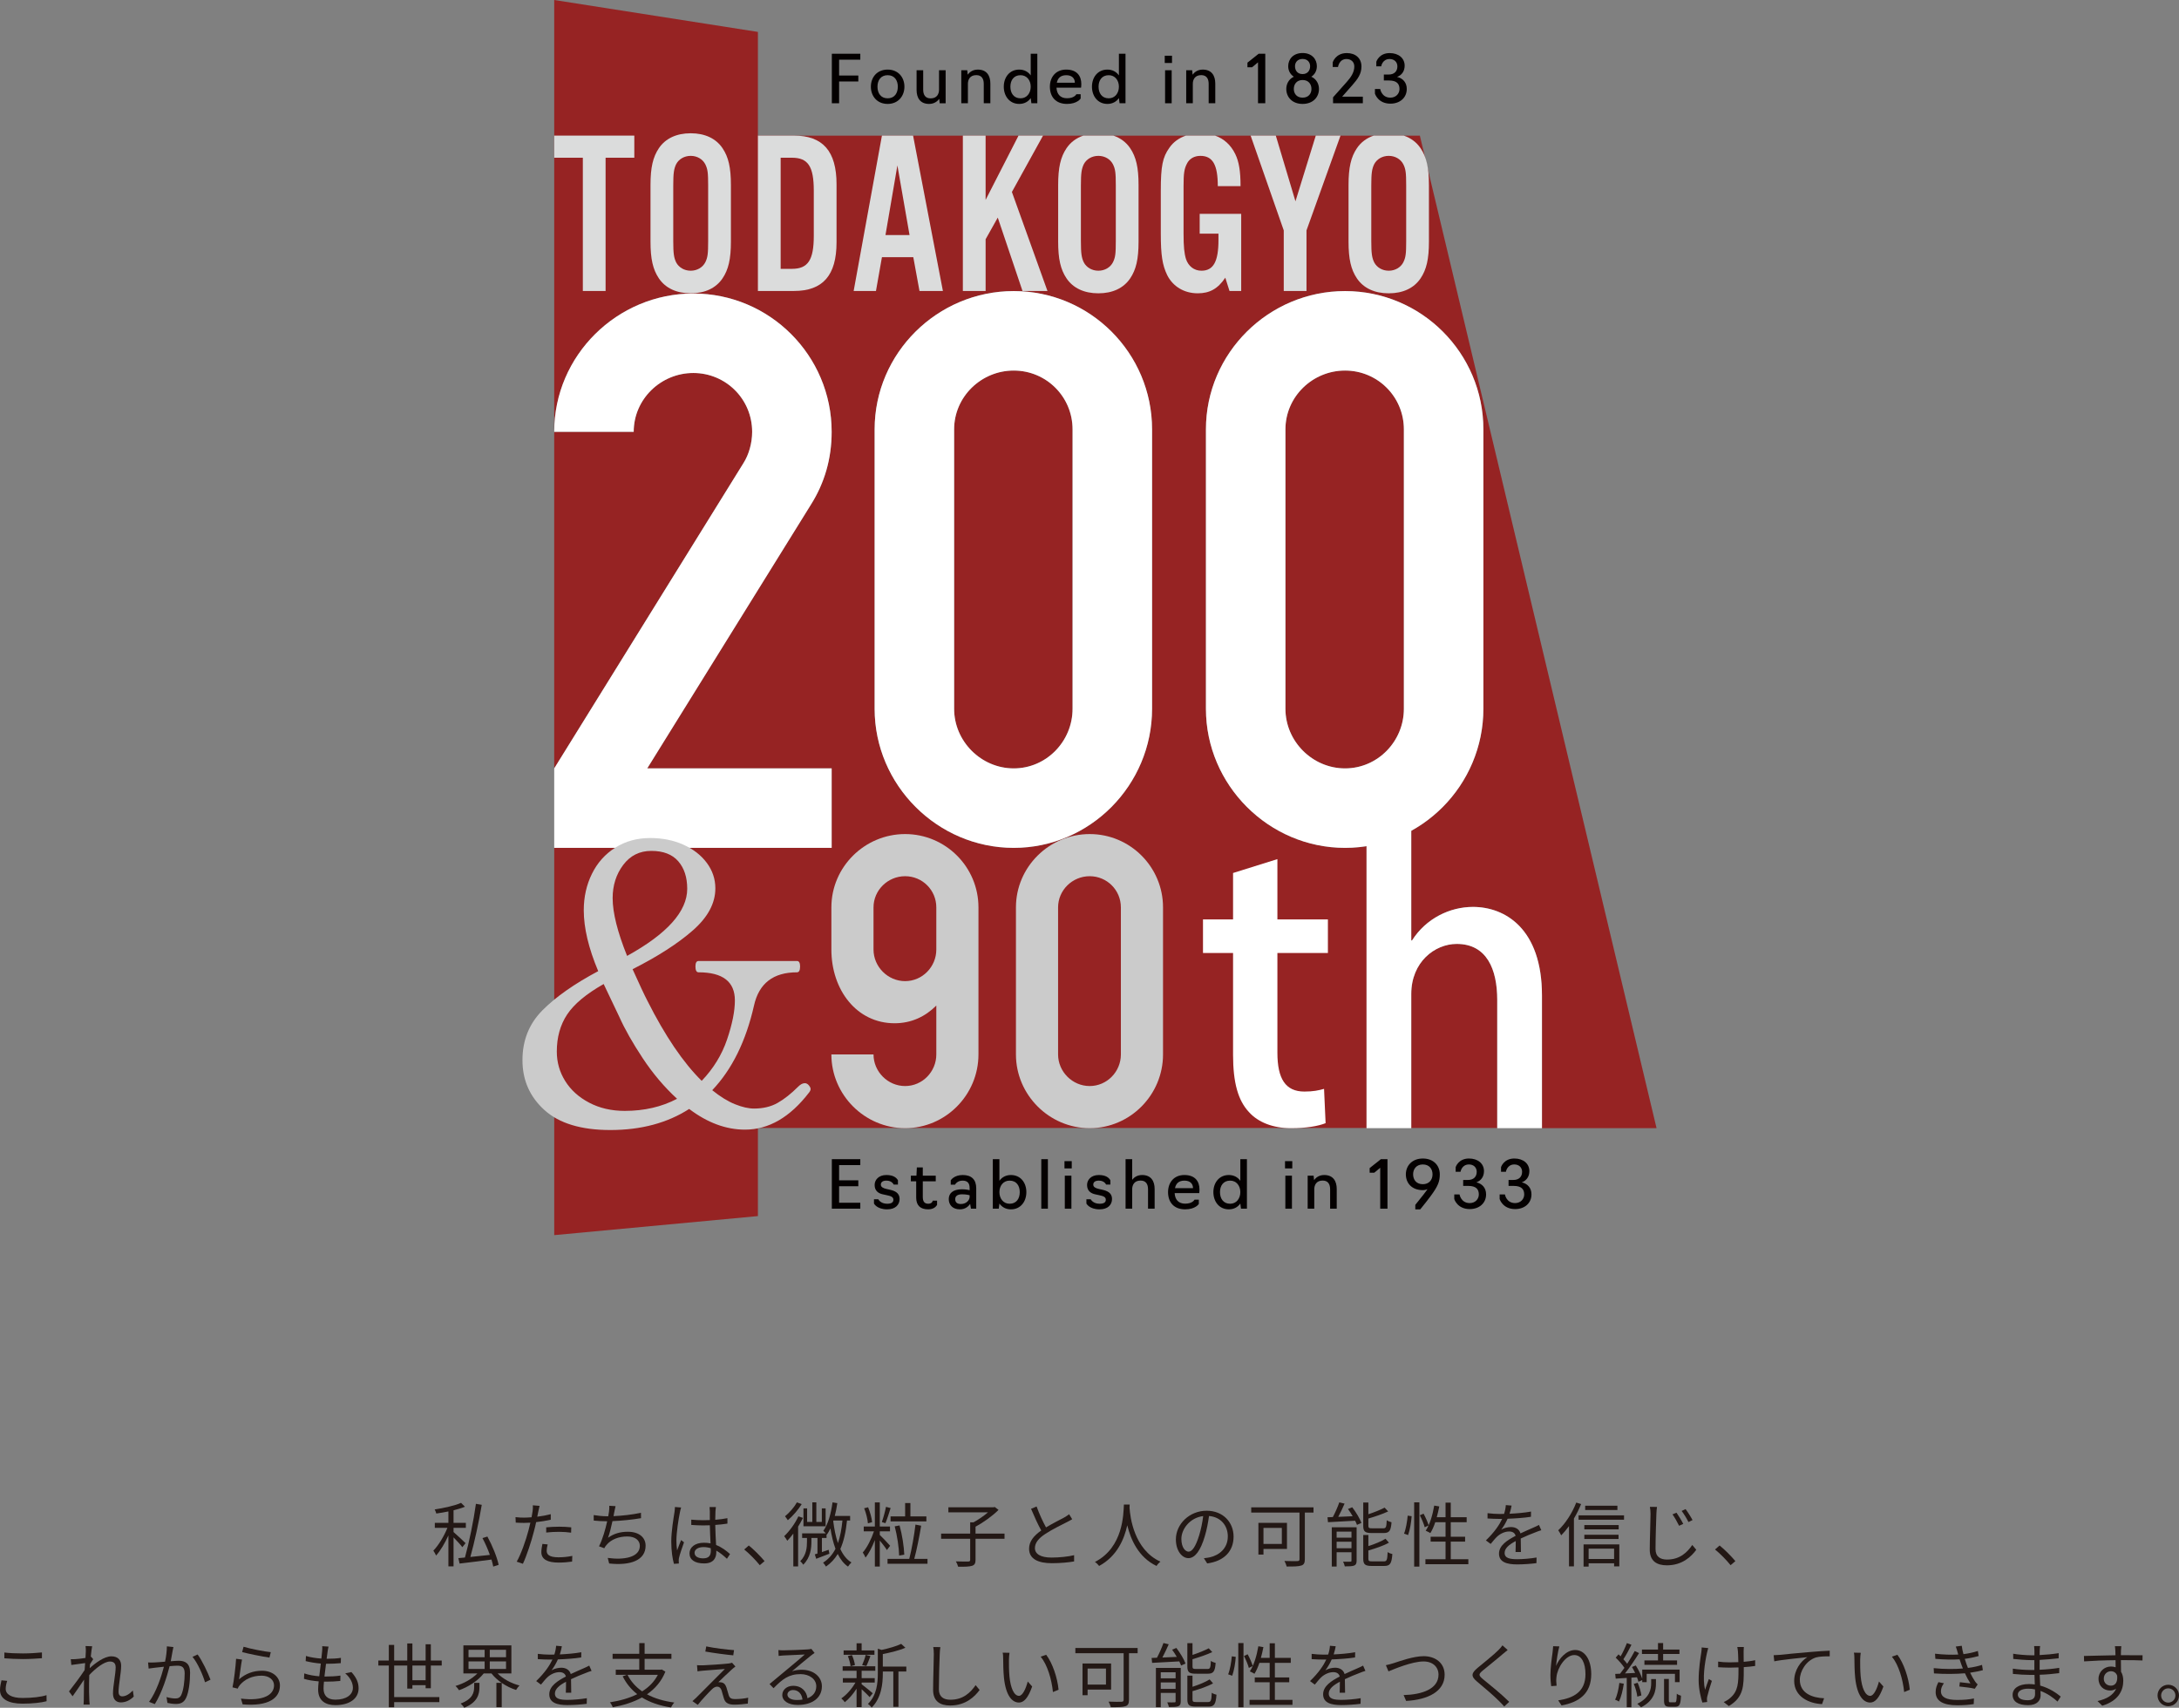 <?xml version="1.0" encoding="utf-8"?>
<!-- Generator: Adobe Illustrator 27.0.0, SVG Export Plug-In . SVG Version: 6.00 Build 0)  -->
<svg version="1.1" xmlns="http://www.w3.org/2000/svg" xmlns:xlink="http://www.w3.org/1999/xlink" x="0px" y="0px"
	 width="557.191px" height="436.773px" viewBox="0 0 557.191 436.773"
	 style="enable-background:new 0 0 557.191 436.773;" xml:space="preserve">
<rect x="0" y="0" width="557.191" height="436.773" fill="#808080" stroke="none"/>
<style type="text/css">
	.st0{fill:#962323;}
	.st1{fill:#DBDCDC;}
	.st2{fill:#FFFFFF;}
	.st3{fill:#CBCBCB;}
	.st4{fill:#040000;}
	.st5{fill:#231815;}
	.st6{fill:none;stroke:#51B233;stroke-miterlimit:10;}
</style>
<g id="レイヤー_1">
	<g>
		<g>
			<g>
				<path class="st0" d="M372.506,241.417c-5.62,0-11.633,4.634-11.633,12.817v34.256h21.985
					v-32.777C382.858,247.924,380.195,241.417,372.506,241.417z"/>
			</g>
			<g>
				<path class="st0" d="M343.942,94.772c-8.334,0-15.245,6.708-15.245,15.042v71.463
					c0,8.334,6.911,15.246,15.245,15.246c8.334,0,15.042-6.912,15.042-15.246v-71.463
					C358.984,101.48,352.276,94.772,343.942,94.772z"/>
				<path class="st0" d="M192.333,110.439c0-8.334-6.708-15.042-15.043-15.042
					c-8.334,0-15.245,6.708-15.245,15.042h-20.327v86.083l48.379-78.056
					C191.52,116.23,192.333,113.285,192.333,110.439z"/>
				<g>
					<path class="st0" d="M259.224,94.772c-8.334,0-15.245,6.708-15.245,15.042v71.463
						c0,8.334,6.911,15.246,15.245,15.246c8.334,0,15.042-6.912,15.042-15.246v-71.463
						C274.266,101.48,267.558,94.772,259.224,94.772z"/>
					<path class="st0" d="M423.596,288.533L363.049,34.592l0.012,0.325l-0.011-0.221H193.803
						V8.163L141.718,0v40.72h0v69.702c0.01-19.506,16.064-35.352,35.572-35.352
						c19.514,0,35.37,15.855,35.37,35.37c0,6.911-1.83,13.109-5.285,18.597
						l-41.874,67.487h47.16v20.327h-70.942v71.484v0.156l-0.001,27.405l52.086-4.87
						v-22.536h155.633v-72.073c-1.791,0.284-3.626,0.433-5.495,0.433
						c-19.514,0-35.573-16.058-35.573-35.573v-71.463
						c0-19.514,16.059-35.369,35.573-35.369c19.515,0,35.37,15.856,35.37,35.369
						v71.463c0,13.383-7.458,25.139-18.439,31.206v28.047h0.197
						c3.549-5.62,9.661-8.578,15.577-8.578c8.183,0,17.647,5.521,17.647,22.675
						v33.905H423.596z M294.594,181.277c0,19.515-15.855,35.573-35.37,35.573
						c-19.514,0-35.573-16.058-35.573-35.573v-71.463
						c0-19.514,16.058-35.369,35.573-35.369c19.515,0,35.37,15.856,35.37,35.369
						V181.277z"/>
				</g>
			</g>
		</g>
		<g>
			<g>
				<g>
					<g>
						<g>
							<path class="st1" d="M154.856,74.42h-5.818V40.34h-7.32V34.68h20.481v5.661h-7.343
								V74.42z"/>
						</g>
						<g>
							<path class="st1" d="M186.9,61.789c0,4.469-0.621,7.15-2.146,9.414
								c-1.694,2.502-4.519,3.813-8.134,3.813s-6.44-1.311-8.134-3.813
								c-1.525-2.264-2.146-4.945-2.146-9.414V47.311
								c0-4.469,0.621-7.15,2.146-9.414c1.694-2.502,4.519-3.813,8.134-3.813
								s6.439,1.311,8.134,3.813c1.525,2.264,2.146,4.945,2.146,9.414V61.789z
								 M172.157,61.67c0,3.158,0.17,4.23,0.734,5.422
								c0.678,1.311,2.09,2.145,3.728,2.145c1.638,0,3.05-0.834,3.728-2.145
								c0.622-1.251,0.734-2.204,0.734-5.422V47.43
								c0-3.218-0.113-4.171-0.734-5.422c-0.678-1.311-2.09-2.145-3.728-2.145
								c-1.638,0-3.05,0.834-3.728,2.145c-0.565,1.192-0.734,2.264-0.734,5.422
								V61.67z"/>
						</g>
						<g>
							<path class="st1" d="M193.803,34.68h9.207c7.4,0,10.902,3.992,10.902,12.452v14.836
								c0,8.46-3.502,12.452-10.902,12.452h-9.207V34.68z M202.502,68.76
								c4.124,0,5.592-2.264,5.592-8.46V48.8c0-6.256-1.469-8.46-5.592-8.46
								h-2.881v28.42H202.502z"/>
						</g>
						<g>
							<path class="st1" d="M225.519,65.781l-1.525,8.639h-5.705l7.23-39.74h7.965
								l7.626,39.74h-5.988l-1.581-8.639H225.519z M229.473,42.306l-3.05,17.815h6.157
								L229.473,42.306z"/>
						</g>
						<g>
							<path class="st1" d="M252.031,51.124l8.416-16.444h6.27l-7.964,14.419l9.094,25.322
								h-6.383l-6.327-18.768l-3.107,5.541v13.227h-5.818V34.68h5.818V51.124z"/>
						</g>
						<g>
							<path class="st1" d="M334.086,74.42h-5.818V58.929l-8.473-24.249h6.439l5.027,16.802
								l5.197-16.802h6.326l-8.699,24.249V74.42z"/>
						</g>
						<g>
							<path class="st2" d="M212.661,216.85h-70.943v-20.327l48.379-78.057
								c1.423-2.236,2.236-5.181,2.236-8.027c0-8.334-6.708-15.042-15.043-15.042
								c-8.334,0-15.245,6.708-15.245,15.042h-20.327
								c0-19.514,16.059-35.37,35.573-35.37c19.514,0,35.37,15.855,35.37,35.37
								c0,6.911-1.83,13.109-5.285,18.597l-41.874,67.487h47.16V216.85z"/>
						</g>
						<path class="st2" d="M315.306,235.155v-11.878l11.338-3.549v15.426h12.915v8.577h-12.915
							v25.487c0,6.704,2.07,9.957,6.901,9.957c2.268,0,3.648-0.296,5.028-0.69
							l0.395,8.774c-1.972,0.789-5.028,1.282-8.873,1.282
							c-4.536,0-8.38-1.479-10.746-4.141c-2.761-2.958-4.043-7.493-4.043-14.591
							v-26.079h-7.69v-8.577H315.306z"/>
						<g>
							<path class="st3" d="M250.201,269.683c0,10.346-8.406,18.859-18.751,18.859
								c-10.346,0-18.859-8.513-18.859-18.859h10.777c0,4.419,3.664,8.083,8.082,8.083
								c4.418,0,7.975-3.664,7.975-8.083v-12.501
								c-2.802,2.802-6.358,4.526-10.669,4.526c-9.699,0-16.165-8.513-16.165-18.859
								v-10.777c0-10.345,8.513-18.751,18.859-18.751
								c10.345,0,18.751,8.406,18.751,18.751V269.683z M239.424,232.073
								c0-4.418-3.556-7.975-7.975-7.975c-4.418,0-8.082,3.557-8.082,7.975v10.777
								c0,4.419,3.664,8.083,8.082,8.083c4.418,0,7.975-3.664,7.975-8.083V232.073z"/>
						</g>
						<g>
							<path class="st4" d="M212.709,13.745h7.279v1.52h-5.421v4.053h4.914v1.52h-4.914
								v5.573h-1.857V13.745z"/>
							<path class="st4" d="M222.692,22.171c0-2.415,1.587-4.374,4.289-4.374
								c2.685,0,4.289,1.959,4.289,4.374c0,2.415-1.604,4.408-4.289,4.408
								C224.279,26.579,222.692,24.587,222.692,22.171z M229.582,22.171
								c0-1.604-0.828-2.938-2.601-2.938c-1.773,0-2.6,1.334-2.6,2.938
								c0,1.638,0.828,2.972,2.6,2.972C228.754,25.144,229.582,23.81,229.582,22.171
								z"/>
							<path class="st4" d="M234.38,23.016v-5.049h1.688v4.948
								c0,1.334,0.541,2.246,1.908,2.246c1.622,0,2.145-1.148,2.145-2.229v-4.965
								h1.688v8.444h-1.52l-0.118-1.131c-0.422,0.574-1.233,1.3-2.583,1.3
								C235.258,26.579,234.38,24.975,234.38,23.016z"/>
							<path class="st4" d="M245.814,17.967h1.52l0.118,1.131
								c0.422-0.574,1.216-1.3,2.583-1.3c2.331,0,3.209,1.604,3.209,3.563v5.049
								h-1.689v-4.948c0-1.334-0.54-2.246-1.908-2.246
								c-1.622,0-2.145,1.148-2.145,2.229v4.965h-1.689V17.967z"/>
							<path class="st4" d="M256.676,22.171c0-2.415,1.486-4.374,3.951-4.374
								c1.3,0,2.296,0.574,2.938,1.486v-5.539h1.689v12.665h-1.52l-0.169-1.317
								c-0.642,0.912-1.638,1.486-2.938,1.486
								C258.162,26.579,256.676,24.587,256.676,22.171z M263.565,22.171
								c0-1.621-0.996-2.938-2.6-2.938c-1.756,0-2.6,1.317-2.6,2.938
								c0,1.638,0.844,2.972,2.6,2.972C262.569,25.144,263.565,23.81,263.565,22.171
								z"/>
							<path class="st4" d="M268.465,22.171c0-2.415,1.47-4.374,4.171-4.374
								c2.719,0,3.867,1.588,3.867,3.715c0,0.524-0.067,0.912-0.067,0.912h-6.282
								c0.084,1.655,0.979,2.702,2.685,2.702c1.925,0,2.397-1.03,2.397-1.03
								h1.098v1.098c0,0-0.844,1.385-3.495,1.385
								C269.951,26.579,268.465,24.755,268.465,22.171z M274.849,21.159
								c0-1.098-0.709-1.925-2.195-1.925c-1.52,0-2.179,0.811-2.415,1.925H274.849z"
								/>
							<path class="st4" d="M279.224,22.171c0-2.415,1.486-4.374,3.952-4.374
								c1.3,0,2.296,0.574,2.938,1.486v-5.539h1.689v12.665h-1.52l-0.169-1.317
								c-0.642,0.912-1.638,1.486-2.938,1.486
								C280.71,26.579,279.224,24.587,279.224,22.171z M286.114,22.171
								c0-1.621-0.996-2.938-2.601-2.938c-1.756,0-2.6,1.317-2.6,2.938
								c0,1.638,0.844,2.972,2.6,2.972C285.118,25.144,286.114,23.81,286.114,22.171
								z"/>
							<path class="st4" d="M297.837,14.252h1.857v1.858h-1.857V14.252z M297.921,17.967h1.689
								v8.444h-1.689V17.967z"/>
							<path class="st4" d="M303.326,17.967h1.52l0.118,1.131
								c0.422-0.574,1.216-1.3,2.583-1.3c2.331,0,3.209,1.604,3.209,3.563v5.049
								h-1.689v-4.948c0-1.334-0.54-2.246-1.908-2.246
								c-1.622,0-2.145,1.148-2.145,2.229v4.965h-1.689V17.967z"/>
							<path class="st4" d="M321.686,15.94l-1.52,1.266h-1.183v-1.182l2.871-2.28h1.689
								v12.665h-1.858V15.94z"/>
							<path class="st4" d="M328.916,22.746c0-1.149,0.54-2.466,1.925-3.124
								c-1.047-0.692-1.435-1.739-1.435-2.685c0-1.857,1.334-3.377,3.681-3.377
								c2.314,0,3.647,1.52,3.647,3.377c0,1.199-0.574,2.145-1.419,2.685
								c1.402,0.625,1.959,1.976,1.959,3.124c0,2.111-1.537,3.833-4.188,3.833
								C330.453,26.579,328.916,24.857,328.916,22.746z M335.349,22.746
								c0-1.25-0.777-2.28-2.263-2.28c-1.47,0-2.246,1.03-2.246,2.28
								c0,1.216,0.76,2.229,2.246,2.229C334.59,24.975,335.349,23.962,335.349,22.746
								z M335.012,16.936c0-0.996-0.658-1.857-1.925-1.857
								c-1.284,0-1.942,0.861-1.942,1.857c0,1.098,0.642,2.01,1.942,2.01
								C334.353,18.946,335.012,18.035,335.012,16.936z"/>
							<path class="st4" d="M340.875,26.41v-1.52l3.546-3.986
								c1.064-1.182,1.891-2.465,1.891-3.901c0-1.25-0.929-1.908-1.992-1.908
								c-1.908,0-2.179,2.044-2.179,2.044h-1.351v-1.182c0,0,0.693-2.381,3.614-2.381
								c2.23,0,3.732,1.334,3.732,3.411c0,1.908-0.895,3.158-2.398,4.863
								l-2.533,2.871h5.286v1.689H340.875z"/>
							<path class="st4" d="M351.583,23.945v-1.182h1.35c0,0,0.338,2.212,2.601,2.212
								c1.452,0,2.33-1.064,2.33-2.212c0-1.334-0.726-2.178-2.685-2.178h-1.317
								v-1.52h1.216c1.486,0,2.246-0.861,2.246-2.094
								c0-1.115-0.811-1.875-1.976-1.875c-1.892,0-2.162,1.875-2.162,1.875H351.938
								v-1.182c0,0,0.676-2.212,3.412-2.212c2.296,0,3.833,1.317,3.833,3.225
								c0,1.384-0.727,2.432-1.942,2.871c1.486,0.337,2.482,1.435,2.482,3.073
								c0,2.229-1.722,3.766-4.187,3.766C352.343,26.512,351.583,23.945,351.583,23.945z"
								/>
						</g>
						<path class="st1" d="M284.7,34.68h-7.68c-1.8,0.612-3.26,1.69-4.294,3.218
							c-1.525,2.264-2.146,4.945-2.146,9.414v14.478c0,4.469,0.621,7.15,2.146,9.414
							c1.695,2.502,4.519,3.813,8.134,3.813c3.615,0,6.439-1.311,8.134-3.813
							c1.525-2.264,2.146-4.945,2.146-9.414V47.311
							c0-4.469-0.622-7.15-2.146-9.414C287.96,36.369,286.499,35.292,284.7,34.68z
							 M285.322,61.67c0,3.217-0.113,4.171-0.734,5.422
							c-0.678,1.311-2.09,2.145-3.728,2.145c-1.638,0-3.051-0.834-3.729-2.145
							c-0.565-1.191-0.734-2.264-0.734-5.422V47.43c0-3.158,0.17-4.23,0.734-5.422
							c0.678-1.311,2.09-2.145,3.729-2.145c1.638,0,3.05,0.834,3.728,2.145
							c0.621,1.251,0.734,2.204,0.734,5.422V61.67z"/>
						<path class="st1" d="M306.772,59.763h4.801v1.608c0,5.541-1.299,7.865-4.35,7.865
							c-1.864,0-3.333-1.132-3.954-2.979c-0.452-1.49-0.622-3.217-0.622-6.494V47.609
							c0-3.217,0.169-4.409,0.847-5.72c0.622-1.311,1.921-2.026,3.446-2.026
							c3.163,0,4.462,2.264,4.462,7.746h5.818c0-3.813-0.395-6.256-1.356-8.222
							c-1.137-2.319-2.887-3.909-5.159-4.707h-7.453
							c-1.764,0.602-3.225,1.649-4.221,3.098
							c-1.751,2.443-2.203,4.707-2.203,11.022v10.963
							c0,5.481,0.395,8.043,1.638,10.605c1.469,2.919,4.349,4.648,7.795,4.648
							c3.05,0,5.14-1.132,7.061-3.992l1.073,3.396h2.993V54.699h-10.619V59.763z"/>
						<path class="st1" d="M358.952,34.68h-7.679c-1.799,0.612-3.259,1.69-4.294,3.218
							c-1.526,2.264-2.146,4.945-2.146,9.414v14.478
							c0,4.469,0.621,7.15,2.146,9.414c1.694,2.502,4.518,3.813,8.133,3.813
							c3.615,0,6.439-1.311,8.134-3.813c1.525-2.264,2.146-4.945,2.146-9.414V47.311
							c0-4.469-0.622-7.15-2.146-9.414C362.212,36.369,360.752,35.292,358.952,34.68z
							 M359.575,61.67c0,3.217-0.113,4.171-0.735,5.422
							c-0.678,1.311-2.09,2.145-3.728,2.145c-1.638,0-3.05-0.834-3.727-2.145
							c-0.565-1.191-0.735-2.264-0.735-5.422V47.43
							c0-3.158,0.169-4.23,0.735-5.422c0.678-1.311,2.09-2.145,3.727-2.145
							c1.639,0,3.05,0.834,3.728,2.145c0.622,1.251,0.735,2.204,0.735,5.422V61.67
							z"/>
						<g>
							<path class="st4" d="M212.709,296.469h7.279V297.989h-5.421v3.884h4.914v1.52h-4.914
								v4.222h5.421v1.52h-7.279V296.469z"/>
							<path class="st4" d="M223.485,307.817v-1.097h1.097c0,0,0.557,1.148,2.263,1.148
								c1.216,0,1.604-0.422,1.604-1.03c0-0.794-0.827-0.963-1.807-1.183
								l-0.929-0.202c-1.081-0.237-2.06-0.879-2.06-2.381
								c0-1.317,1.03-2.55,3.006-2.55c1.807,0,2.601,0.709,2.955,1.351v1.097
								h-1.097c0,0-0.389-1.013-1.841-1.013c-1.047,0-1.436,0.455-1.436,1.03
								c0,0.608,0.608,0.912,1.419,1.097l0.895,0.203
								c1.216,0.27,2.483,0.777,2.483,2.347c0,1.486-1.047,2.668-3.175,2.668
								C224.211,309.303,223.485,307.817,223.485,307.817z"/>
							<path class="st4" d="M234.279,306.297v-4.171h-1.368v-1.435h1.436l0.101-2.111h1.52
								v2.111h3.311v1.435h-3.311v4.003c0,1.064,0.355,1.739,1.385,1.739
								c1.081,0,1.165-0.794,1.165-0.794h1.098v1.098
								c-0.27,0.439-0.879,1.131-2.28,1.131
								C235.308,309.303,234.279,308.256,234.279,306.297z"/>
							<path class="st4" d="M242.606,306.686c0-1.436,0.98-2.517,3.411-2.517
								c1.064,0,1.926,0.237,1.926,0.237v-0.523c0-1.267-0.524-1.925-1.824-1.925
								c-1.402,0-1.908,1.03-1.908,1.03h-1.098v-1.098c0,0,0.794-1.368,3.057-1.368
								c2.263,0,3.462,1.165,3.462,3.394v5.218h-1.35l-0.203-1.216
								c-0.422,0.607-1.233,1.384-2.618,1.384
								C243.568,309.303,242.606,308.138,242.606,306.686z M247.942,306.129v-0.44
								c0,0-0.794-0.236-1.926-0.236c-1.368,0-1.756,0.607-1.756,1.233
								c0,0.861,0.507,1.249,1.469,1.249
								C247.114,307.935,247.942,306.922,247.942,306.129z"/>
							<path class="st4" d="M255.56,307.817l-0.169,1.318h-1.52v-12.665h1.689v5.522
								c0.642-0.895,1.638-1.469,2.938-1.469c2.483,0,3.952,1.959,3.952,4.374
								c0,2.415-1.469,4.407-3.952,4.407
								C257.198,309.303,256.202,308.729,255.56,307.817z M260.761,304.896
								c0-1.621-0.828-2.938-2.601-2.938c-1.604,0-2.601,1.317-2.601,2.938
								c0,1.638,0.996,2.972,2.601,2.972
								C259.934,307.868,260.761,306.534,260.761,304.896z"/>
							<path class="st4" d="M266.268,296.469h1.689v12.665h-1.689V296.469z"/>
							<path class="st4" d="M272.197,296.975h1.858v1.857h-1.858V296.975z M272.281,300.691
								h1.689v8.443h-1.689V300.691z"/>
							<path class="st4" d="M277.805,307.817v-1.097h1.097c0,0,0.557,1.148,2.263,1.148
								c1.216,0,1.604-0.422,1.604-1.03c0-0.794-0.827-0.963-1.807-1.183
								l-0.929-0.202c-1.081-0.237-2.06-0.879-2.06-2.381
								c0-1.317,1.03-2.55,3.006-2.55c1.807,0,2.601,0.709,2.955,1.351v1.097
								h-1.097c0,0-0.389-1.013-1.841-1.013c-1.047,0-1.436,0.455-1.436,1.03
								c0,0.608,0.608,0.912,1.419,1.097l0.895,0.203
								c1.216,0.27,2.483,0.777,2.483,2.347c0,1.486-1.047,2.668-3.175,2.668
								C278.531,309.303,277.805,307.817,277.805,307.817z"/>
							<path class="st4" d="M287.821,296.469h1.689v5.285
								c0.422-0.557,1.216-1.233,2.533-1.233c2.331,0,3.209,1.604,3.209,3.563v5.05
								h-1.689v-4.948c0-1.334-0.54-2.246-1.908-2.246
								c-1.622,0-2.145,1.148-2.145,2.229v4.965h-1.689V296.469z"/>
							<path class="st4" d="M298.682,304.896c0-2.415,1.469-4.374,4.171-4.374
								c2.719,0,3.867,1.588,3.867,3.715c0,0.523-0.067,0.912-0.067,0.912h-6.282
								c0.084,1.655,0.979,2.701,2.685,2.701c1.925,0,2.398-1.03,2.398-1.03h1.098
								v1.098c0,0-0.844,1.384-3.495,1.384
								C300.167,309.303,298.682,307.479,298.682,304.896z M305.065,303.882
								c0-1.098-0.709-1.925-2.195-1.925c-1.52,0-2.179,0.81-2.415,1.925H305.065z"
								/>
							<path class="st4" d="M310.273,304.896c0-2.415,1.486-4.374,3.952-4.374
								c1.3,0,2.296,0.574,2.938,1.486v-5.539h1.689v12.665h-1.52l-0.169-1.318
								c-0.642,0.912-1.638,1.486-2.938,1.486
								C311.759,309.303,310.273,307.31,310.273,304.896z M317.163,304.896
								c0-1.621-0.996-2.938-2.6-2.938c-1.756,0-2.6,1.317-2.6,2.938
								c0,1.638,0.844,2.972,2.6,2.972
								C316.167,307.868,317.163,306.534,317.163,304.896z"/>
							<path class="st4" d="M328.591,296.975h1.858v1.857h-1.858V296.975z M328.675,300.691
								h1.689v8.443h-1.689V300.691z"/>
							<path class="st4" d="M334.384,300.691h1.52l0.118,1.131
								c0.422-0.574,1.216-1.3,2.583-1.3c2.331,0,3.209,1.604,3.209,3.563v5.05
								h-1.689v-4.948c0-1.334-0.54-2.246-1.908-2.246
								c-1.622,0-2.145,1.148-2.145,2.229v4.965h-1.689V300.691z"/>
							<path class="st4" d="M352.936,298.664l-1.52,1.267h-1.183v-1.182l2.871-2.28h1.689
								v12.665h-1.858V298.664z"/>
							<path class="st4" d="M361.905,308.155c0.794-1.013,1.571-1.942,2.195-2.753
								c0.355-0.456,0.676-0.878,0.929-1.249c-0.338,0.135-0.76,0.236-1.199,0.236
								c-2.803,0-4.34-1.79-4.34-4.035c0-2.246,1.638-4.053,4.34-4.053
								c2.753,0,4.34,1.807,4.34,4.036c0,1.841-0.456,3.023-2.365,5.607
								c-0.675,0.911-1.536,2.01-2.634,3.36h-1.267V308.155z M366.312,300.353
								c0-1.402-0.845-2.533-2.483-2.533c-1.604,0-2.482,1.131-2.482,2.516
								c0,1.419,0.844,2.533,2.482,2.533C365.434,302.869,366.312,301.755,366.312,300.353z
								"/>
							<path class="st4" d="M371.87,306.669v-1.182h1.35c0,0,0.338,2.212,2.601,2.212
								c1.452,0,2.33-1.064,2.33-2.212c0-1.334-0.726-2.179-2.685-2.179h-1.317
								v-1.52h1.216c1.486,0,2.246-0.861,2.246-2.094
								c0-1.114-0.811-1.874-1.976-1.874c-1.892,0-2.162,1.874-2.162,1.874h-1.25
								v-1.182c0,0,0.676-2.212,3.412-2.212c2.296,0,3.833,1.317,3.833,3.226
								c0,1.385-0.727,2.432-1.942,2.871c1.486,0.338,2.482,1.435,2.482,3.073
								c0,2.23-1.722,3.766-4.188,3.766
								C372.63,309.235,371.87,306.669,371.87,306.669z"/>
							<path class="st4" d="M383.474,306.669v-1.182h1.35c0,0,0.338,2.212,2.601,2.212
								c1.452,0,2.33-1.064,2.33-2.212c0-1.334-0.726-2.179-2.685-2.179h-1.317
								v-1.52h1.216c1.486,0,2.246-0.861,2.246-2.094
								c0-1.114-0.811-1.874-1.976-1.874c-1.892,0-2.162,1.874-2.162,1.874h-1.25
								v-1.182c0,0,0.676-2.212,3.412-2.212c2.296,0,3.833,1.317,3.833,3.226
								c0,1.385-0.726,2.432-1.942,2.871c1.486,0.338,2.482,1.435,2.482,3.073
								c0,2.23-1.722,3.766-4.187,3.766
								C384.234,309.235,383.474,306.669,383.474,306.669z"/>
						</g>
					</g>
					<path class="st2" d="M294.594,181.277c0,19.515-15.855,35.573-35.37,35.573
						c-19.514,0-35.573-16.058-35.573-35.573v-71.463
						c0-19.514,16.058-35.37,35.573-35.37c19.515,0,35.37,15.855,35.37,35.37
						V181.277z M274.266,109.815c0-8.334-6.708-15.042-15.042-15.042
						c-8.334,0-15.245,6.708-15.245,15.042v71.463c0,8.334,6.911,15.246,15.245,15.246
						c8.334,0,15.042-6.911,15.042-15.246V109.815z"/>
					<g>
						<path class="st3" d="M297.397,269.683c0,10.346-8.406,18.859-18.752,18.859
							c-10.345,0-18.859-8.513-18.859-18.859v-37.61
							c0-10.345,8.514-18.751,18.859-18.751c10.345,0,18.752,8.406,18.752,18.751
							V269.683z M286.62,232.073c0-4.418-3.556-7.975-7.975-7.975
							c-4.418,0-8.083,3.557-8.083,7.975v37.61c0,4.419,3.664,8.083,8.083,8.083
							c4.418,0,7.975-3.664,7.975-8.083V232.073z"/>
					</g>
				</g>
				<g>
					<path class="st3" d="M206.831,277.582c0.3,0.366,0.449,0.683,0.449,0.948
						c0,0.267-0.134,0.567-0.399,0.899c-4.86,6.325-10.318,9.485-16.374,9.485
						c-4.86,0-9.619-1.763-14.278-5.292c-5.591,3.595-12.315,5.392-20.168,5.392
						c-7.456,0-13.064-1.697-16.824-5.092c-3.761-3.395-5.641-7.654-5.641-12.78
						c0-5.058,1.697-9.301,5.092-12.73c3.395-3.428,8.153-6.773,14.278-10.035
						c-2.463-5.857-3.694-11.049-3.694-15.575c0-3.395,0.699-6.506,2.097-9.335
						c1.398-2.829,3.395-5.058,5.991-6.69c2.596-1.63,5.557-2.446,8.886-2.446
						c3.128,0,5.956,0.566,8.487,1.697c2.529,1.133,4.526,2.68,5.991,4.643
						c1.463,1.964,2.197,4.143,2.197,6.54c0,3.794-1.914,7.373-5.741,10.733
						c-3.828,3.361-8.97,6.673-15.426,9.934c1.797,3.994,3.061,6.69,3.794,8.087
						c4.526,8.986,9.151,15.81,13.878,20.468
						c2.995-3.128,5.158-6.655,6.49-10.583c1.331-3.927,1.997-7.254,1.997-9.984
						c0-4.793-3.095-7.189-9.285-7.189c-0.534,0-0.799-0.499-0.799-1.497
						c0-0.931,0.265-1.398,0.799-1.398h25.161c0.532,0,0.799,0.467,0.799,1.398
						c0,0.999-0.267,1.497-0.799,1.497c-6.058,0-9.719,2.83-10.983,8.487
						c-2.064,9.119-5.625,16.341-10.683,21.666
						c2.063,1.664,4.01,2.863,5.841,3.594c1.83,0.734,3.445,1.099,4.842,1.099
						c2.329,0,4.343-0.483,6.041-1.448c1.697-0.964,3.445-2.346,5.242-4.143
						c0.599-0.599,1.164-0.899,1.697-0.899
						C206.182,277.033,206.532,277.217,206.831,277.582z M173.134,281.026
						c-3.262-2.995-6.19-6.455-8.786-10.383
						c-2.596-3.927-4.593-7.454-5.991-10.583l-3.994-8.387
						c-4.46,2.531-7.573,5.127-9.336,7.788c-1.764,2.663-2.646,5.825-2.646,9.485
						c0,2.73,0.715,5.242,2.147,7.538c1.431,2.297,3.477,4.143,6.14,5.541
						c2.662,1.398,5.691,2.097,9.086,2.097
						C164.747,284.121,169.206,283.09,173.134,281.026z M159.355,221.22
						c-1.797,2.396-2.696,5.226-2.696,8.487c0,3.729,1.231,8.653,3.694,14.777
						c10.25-5.656,15.376-11.382,15.376-17.173c0-2.929-0.766-5.275-2.296-7.04
						c-1.532-1.762-3.829-2.646-6.889-2.646
						C163.549,217.625,161.153,218.824,159.355,221.22z"/>
				</g>
			</g>
			<path class="st2" d="M361.069,240.53c3.549-5.62,9.662-8.577,15.577-8.577
				c8.183,0,17.647,5.521,17.647,22.675v33.905h-11.436v-32.82
				c0-7.789-2.662-14.295-10.352-14.295c-5.62,0-11.633,4.633-11.633,12.816v34.3
				h-11.436v-80.142h11.436v32.14H361.069z"/>
			<path class="st2" d="M379.312,181.277c0,19.515-15.855,35.573-35.37,35.573
				c-19.514,0-35.573-16.058-35.573-35.573v-71.463
				c0-19.514,16.059-35.37,35.573-35.37c19.515,0,35.37,15.855,35.37,35.37
				V181.277z M358.984,109.815c0-8.334-6.708-15.042-15.042-15.042
				c-8.334,0-15.245,6.708-15.245,15.042v71.463c0,8.334,6.911,15.246,15.245,15.246
				c8.334,0,15.042-6.911,15.042-15.246V109.815z"/>
		</g>
	</g>
</g>
<g id="レイヤー_2">
	<g>
		<g>
			<g>
				<path class="st0" d="M-417.886,175.55c-5.62,0-11.633,4.634-11.633,12.817v34.256h21.985
					v-32.777C-407.534,182.057-410.196,175.55-417.886,175.55z"/>
			</g>
			<g>
				<path class="st0" d="M-446.45,28.905c-8.334,0-15.245,6.708-15.245,15.042v71.463
					c0,8.334,6.911,15.246,15.245,15.246c8.334,0,15.042-6.912,15.042-15.246v-71.463
					C-431.407,35.613-438.115,28.905-446.45,28.905z"/>
				<path class="st0" d="M-598.058,44.572c0-8.334-6.708-15.042-15.043-15.042
					c-8.334,0-15.245,6.708-15.245,15.042h-20.327v86.083l48.379-78.056
					C-598.871,50.363-598.058,47.417-598.058,44.572z"/>
				<g>
					<path class="st0" d="M-531.167,28.905c-8.334,0-15.245,6.708-15.245,15.042v71.463
						c0,8.334,6.911,15.246,15.245,15.246c8.334,0,15.042-6.912,15.042-15.246v-71.463
						C-516.125,35.613-522.833,28.905-531.167,28.905z"/>
					<path class="st0" d="M-366.796,222.665l-60.547-253.94l0.012,0.325l-0.011-0.221
						h-169.246v-26.532l-52.085-8.163v40.72h0v69.702
						c0.01-19.506,16.064-35.352,35.572-35.352c19.514,0,35.37,15.855,35.37,35.37
						c0,6.911-1.83,13.109-5.285,18.597l-41.874,67.487h47.16v20.327h-70.942v71.484
						v0.156l-0.001,27.405l52.086-4.87v-22.536h155.633v-72.073
						c-1.791,0.284-3.626,0.433-5.495,0.433c-19.514,0-35.573-16.058-35.573-35.573
						v-71.463c0-19.514,16.059-35.369,35.573-35.369
						c19.515,0,35.37,15.856,35.37,35.369v71.463
						c0,13.383-7.458,25.139-18.439,31.206v28.047h0.197
						c3.549-5.62,9.661-8.578,15.577-8.578c8.183,0,17.647,5.521,17.647,22.675
						v33.905H-366.796z M-495.797,115.41c0,19.515-15.855,35.573-35.37,35.573
						c-19.514,0-35.573-16.058-35.573-35.573v-71.463
						c0-19.514,16.058-35.369,35.573-35.369c19.515,0,35.37,15.856,35.37,35.369
						V115.41z"/>
				</g>
			</g>
		</g>
		<g>
			<g>
				<g>
					<g>
						<g>
							<path class="st1" d="M-635.535,8.552h-5.818v-34.08h-7.32v-5.661h20.481v5.661h-7.343
								V8.552z"/>
						</g>
						<g>
							<path class="st1" d="M-603.491-4.079c0,4.469-0.621,7.15-2.146,9.414
								c-1.694,2.502-4.519,3.813-8.134,3.813c-3.615,0-6.44-1.311-8.134-3.813
								c-1.525-2.264-2.146-4.945-2.146-9.414v-14.478
								c0-4.469,0.621-7.15,2.146-9.414c1.694-2.502,4.519-3.813,8.134-3.813
								c3.615,0,6.439,1.311,8.134,3.813c1.525,2.264,2.146,4.945,2.146,9.414
								V-4.079z M-618.234-4.198c0,3.158,0.17,4.23,0.734,5.422
								c0.678,1.311,2.09,2.145,3.728,2.145c1.638,0,3.05-0.834,3.728-2.145
								c0.622-1.251,0.734-2.204,0.734-5.422v-14.24c0-3.218-0.113-4.171-0.734-5.422
								c-0.678-1.311-2.09-2.145-3.728-2.145c-1.638,0-3.05,0.834-3.728,2.145
								c-0.565,1.192-0.734,2.264-0.734,5.422V-4.198z"/>
						</g>
						<g>
							<path class="st1" d="M-596.588-31.188h9.207c7.4,0,10.901,3.992,10.901,12.452v14.836
								c0,8.46-3.502,12.452-10.901,12.452h-9.207V-31.188z M-587.889,2.892
								c4.124,0,5.592-2.264,5.592-8.46v-11.499c0-6.256-1.469-8.46-5.592-8.46
								h-2.881V2.892H-587.889z"/>
						</g>
						<g>
							<path class="st1" d="M-564.873-0.087l-1.525,8.639h-5.705l7.23-39.74h7.965
								l7.626,39.74h-5.988l-1.581-8.639H-564.873z M-560.919-23.562l-3.05,17.815
								h6.157L-560.919-23.562z"/>
						</g>
						<g>
							<path class="st1" d="M-538.361-14.744l8.416-16.444h6.27l-7.964,14.419l9.094,25.322
								h-6.383l-6.327-18.768l-3.107,5.541V8.552h-5.818V-31.188h5.818V-14.744z"/>
						</g>
						<g>
							<path class="st1" d="M-456.306,8.552h-5.819V-6.939l-8.473-24.249h6.439l5.027,16.802
								l5.197-16.802h6.326l-8.699,24.249V8.552z"/>
						</g>
						<g>
							<path class="st2" d="M-577.731,150.983h-70.943v-20.327l48.379-78.057
								c1.423-2.236,2.236-5.181,2.236-8.027c0-8.334-6.708-15.042-15.043-15.042
								c-8.334,0-15.245,6.708-15.245,15.042h-20.327
								c0-19.514,16.059-35.37,35.573-35.37c19.514,0,35.37,15.855,35.37,35.37
								c0,6.911-1.83,13.109-5.285,18.597l-41.874,67.487h47.16V150.983z"/>
						</g>
						<path class="st2" d="M-475.085,169.287v-11.878l11.338-3.549v15.426h12.915v8.577h-12.915
							v25.487c0,6.704,2.07,9.957,6.901,9.957c2.268,0,3.648-0.296,5.028-0.69
							l0.395,8.774c-1.972,0.789-5.028,1.282-8.873,1.282
							c-4.536,0-8.38-1.479-10.746-4.141c-2.761-2.958-4.043-7.493-4.043-14.591
							V177.865h-7.69v-8.577H-475.085z"/>
						<g>
							<path class="st3" d="M-540.19,203.816c0,10.346-8.406,18.859-18.751,18.859
								c-10.346,0-18.859-8.513-18.859-18.859h10.777c0,4.419,3.664,8.083,8.082,8.083
								c4.418,0,7.975-3.664,7.975-8.083v-12.501
								c-2.802,2.802-6.358,4.526-10.669,4.526c-9.699,0-16.165-8.513-16.165-18.859
								v-10.777c0-10.345,8.513-18.751,18.859-18.751
								c10.345,0,18.751,8.406,18.751,18.751V203.816z M-550.967,166.206
								c0-4.418-3.556-7.975-7.975-7.975c-4.418,0-8.082,3.557-8.082,7.975v10.777
								c0,4.419,3.664,8.083,8.082,8.083c4.418,0,7.975-3.664,7.975-8.083V166.206z"/>
						</g>
						<g>
							<path class="st4" d="M-577.682-52.122h7.279v1.52h-5.421v4.053h4.914v1.52h-4.914
								v5.573h-1.857V-52.122z"/>
							<path class="st4" d="M-567.699-43.696c0-2.415,1.587-4.374,4.289-4.374
								c2.685,0,4.289,1.959,4.289,4.374c0,2.415-1.604,4.408-4.289,4.408
								C-566.112-39.288-567.699-41.281-567.699-43.696z M-560.809-43.696
								c0-1.604-0.828-2.938-2.601-2.938c-1.773,0-2.6,1.334-2.6,2.938
								c0,1.638,0.828,2.972,2.6,2.972C-561.637-40.724-560.809-42.058-560.809-43.696
								z"/>
							<path class="st4" d="M-556.012-42.852v-5.049h1.688v4.948
								c0,1.334,0.541,2.246,1.908,2.246c1.622,0,2.145-1.148,2.145-2.229v-4.965
								h1.688v8.444h-1.52l-0.118-1.131c-0.422,0.574-1.233,1.3-2.583,1.3
								C-555.134-39.288-556.012-40.893-556.012-42.852z"/>
							<path class="st4" d="M-544.577-47.901h1.52l0.118,1.131
								c0.422-0.574,1.216-1.3,2.583-1.3c2.331,0,3.209,1.604,3.209,3.563v5.049
								h-1.689V-44.405c0-1.334-0.54-2.246-1.908-2.246
								c-1.622,0-2.145,1.148-2.145,2.229v4.965h-1.689V-47.901z"/>
							<path class="st4" d="M-533.716-43.696c0-2.415,1.486-4.374,3.951-4.374
								c1.3,0,2.296,0.574,2.938,1.486v-5.539h1.689v12.665h-1.52l-0.169-1.317
								c-0.642,0.912-1.638,1.486-2.938,1.486
								C-532.23-39.288-533.716-41.281-533.716-43.696z M-526.826-43.696
								c0-1.621-0.996-2.938-2.6-2.938c-1.756,0-2.6,1.317-2.6,2.938
								c0,1.638,0.844,2.972,2.6,2.972C-527.822-40.724-526.826-42.058-526.826-43.696
								z"/>
							<path class="st4" d="M-521.926-43.696c0-2.415,1.47-4.374,4.171-4.374
								c2.719,0,3.867,1.588,3.867,3.715c0,0.524-0.068,0.912-0.068,0.912h-6.282
								c0.084,1.655,0.979,2.702,2.685,2.702c1.925,0,2.397-1.03,2.397-1.03
								h1.098v1.098c0,0-0.844,1.385-3.495,1.385
								C-520.44-39.288-521.926-41.112-521.926-43.696z M-515.543-44.709
								c0-1.098-0.709-1.925-2.195-1.925c-1.52,0-2.179,0.811-2.415,1.925H-515.543z"
								/>
							<path class="st4" d="M-511.167-43.696c0-2.415,1.486-4.374,3.952-4.374
								c1.3,0,2.296,0.574,2.938,1.486v-5.539h1.689v12.665h-1.52l-0.169-1.317
								c-0.642,0.912-1.638,1.486-2.938,1.486
								C-509.681-39.288-511.167-41.281-511.167-43.696z M-504.277-43.696
								c0-1.621-0.996-2.938-2.601-2.938c-1.756,0-2.6,1.317-2.6,2.938
								c0,1.638,0.844,2.972,2.6,2.972C-505.274-40.724-504.277-42.058-504.277-43.696
								z"/>
							<path class="st4" d="M-492.554-51.616h1.857v1.858h-1.857V-51.616z M-492.47-47.901h1.689
								v8.444h-1.689V-47.901z"/>
							<path class="st4" d="M-487.065-47.901h1.52l0.118,1.131
								c0.422-0.574,1.216-1.3,2.583-1.3c2.331,0,3.209,1.604,3.209,3.563v5.049
								h-1.689V-44.405c0-1.334-0.54-2.246-1.908-2.246
								c-1.622,0-2.145,1.148-2.145,2.229v4.965h-1.689V-47.901z"/>
							<path class="st4" d="M-468.705-49.927l-1.52,1.266h-1.183v-1.182l2.871-2.28h1.689
								v12.665h-1.858V-49.927z"/>
							<path class="st4" d="M-461.476-43.121c0-1.149,0.54-2.466,1.925-3.125
								c-1.047-0.692-1.435-1.739-1.435-2.685c0-1.857,1.334-3.377,3.681-3.377
								c2.314,0,3.647,1.52,3.647,3.377c0,1.199-0.574,2.145-1.419,2.685
								c1.402,0.625,1.959,1.976,1.959,3.125c0,2.111-1.537,3.833-4.188,3.833
								C-459.939-39.288-461.476-41.011-461.476-43.121z M-455.042-43.121
								c0-1.25-0.777-2.28-2.263-2.28c-1.47,0-2.246,1.03-2.246,2.28
								c0,1.216,0.76,2.229,2.246,2.229
								C-455.801-40.893-455.042-41.906-455.042-43.121z M-455.38-48.931
								c0-0.996-0.658-1.857-1.925-1.857c-1.284,0-1.942,0.861-1.942,1.857
								c0,1.098,0.642,2.01,1.942,2.01
								C-456.038-46.921-455.38-47.833-455.38-48.931z"/>
							<path class="st4" d="M-449.517-39.457v-1.52l3.546-3.986
								c1.064-1.182,1.891-2.465,1.891-3.901c0-1.25-0.929-1.908-1.992-1.908
								c-1.908,0-2.179,2.044-2.179,2.044h-1.351v-1.182c0,0,0.693-2.381,3.614-2.381
								c2.23,0,3.732,1.334,3.732,3.411c0,1.908-0.895,3.158-2.398,4.863
								l-2.533,2.871h5.286v1.689H-449.517z"/>
							<path class="st4" d="M-438.808-41.923v-1.182h1.35c0,0,0.338,2.212,2.601,2.212
								c1.452,0,2.33-1.064,2.33-2.212c0-1.334-0.726-2.178-2.685-2.178h-1.317
								v-1.52h1.216c1.486,0,2.246-0.861,2.246-2.094
								c0-1.115-0.811-1.875-1.976-1.875c-1.892,0-2.162,1.875-2.162,1.875h-1.25
								v-1.182c0,0,0.676-2.212,3.412-2.212c2.296,0,3.833,1.317,3.833,3.225
								c0,1.384-0.727,2.432-1.942,2.871c1.486,0.337,2.482,1.435,2.482,3.073
								c0,2.229-1.722,3.766-4.187,3.766C-438.049-39.356-438.808-41.923-438.808-41.923
								z"/>
						</g>
						<path class="st1" d="M-505.691-31.188h-7.68c-1.8,0.612-3.26,1.69-4.294,3.218
							c-1.525,2.264-2.146,4.945-2.146,9.414v14.478
							c0,4.469,0.621,7.15,2.146,9.414c1.695,2.502,4.519,3.813,8.134,3.813
							c3.615,0,6.439-1.311,8.134-3.813c1.525-2.264,2.146-4.945,2.146-9.414v-14.478
							c0-4.469-0.622-7.15-2.146-9.414C-502.432-29.498-503.892-30.576-505.691-31.188
							z M-505.069-4.198c0,3.217-0.113,4.171-0.734,5.422
							c-0.678,1.311-2.09,2.145-3.728,2.145c-1.638,0-3.051-0.834-3.729-2.145
							c-0.565-1.191-0.734-2.264-0.734-5.422v-14.24
							c0-3.158,0.17-4.23,0.734-5.422c0.678-1.311,2.09-2.145,3.729-2.145
							c1.638,0,3.05,0.834,3.728,2.145c0.621,1.251,0.734,2.204,0.734,5.422
							V-4.198z"/>
						<path class="st1" d="M-483.619-6.104h4.801v1.608c0,5.541-1.299,7.865-4.35,7.865
							c-1.864,0-3.333-1.132-3.954-2.979c-0.452-1.49-0.622-3.217-0.622-6.494v-12.155
							c0-3.217,0.169-4.409,0.847-5.72c0.622-1.311,1.921-2.026,3.446-2.026
							c3.163,0,4.462,2.264,4.462,7.746h5.818c0-3.813-0.395-6.256-1.356-8.222
							c-1.137-2.319-2.887-3.909-5.159-4.707h-7.453
							c-1.764,0.602-3.225,1.649-4.221,3.098
							c-1.751,2.443-2.203,4.707-2.203,11.022v10.963
							c0,5.481,0.395,8.043,1.638,10.605c1.469,2.919,4.349,4.648,7.795,4.648
							c3.05,0,5.14-1.132,7.061-3.992l1.073,3.396h2.993v-19.721h-10.619V-6.104z"/>
						<path class="st1" d="M-431.439-31.188h-7.679c-1.799,0.612-3.259,1.69-4.294,3.218
							c-1.526,2.264-2.146,4.945-2.146,9.414v14.478
							c0,4.469,0.621,7.15,2.146,9.414c1.694,2.502,4.518,3.813,8.133,3.813
							c3.615,0,6.439-1.311,8.134-3.813c1.525-2.264,2.146-4.945,2.146-9.414v-14.478
							c0-4.469-0.622-7.15-2.146-9.414C-428.18-29.498-429.64-30.576-431.439-31.188z
							 M-430.816-4.198c0,3.217-0.113,4.171-0.735,5.422
							c-0.678,1.311-2.09,2.145-3.728,2.145c-1.638,0-3.05-0.834-3.727-2.145
							c-0.565-1.191-0.735-2.264-0.735-5.422v-14.24
							c0-3.158,0.169-4.23,0.735-5.422c0.678-1.311,2.09-2.145,3.727-2.145
							c1.639,0,3.05,0.834,3.728,2.145c0.622,1.251,0.735,2.204,0.735,5.422V-4.198
							z"/>
						<g>
							<path class="st4" d="M-577.682,230.602h7.279v1.52h-5.421v3.884h4.914v1.52h-4.914
								v4.222h5.421v1.52h-7.279V230.602z"/>
							<path class="st4" d="M-566.906,241.949v-1.097h1.097c0,0,0.557,1.148,2.263,1.148
								c1.216,0,1.604-0.422,1.604-1.03c0-0.794-0.827-0.963-1.807-1.183
								l-0.929-0.202c-1.081-0.237-2.06-0.879-2.06-2.381
								c0-1.317,1.03-2.55,3.006-2.55c1.807,0,2.601,0.709,2.955,1.351v1.097
								h-1.097c0,0-0.389-1.013-1.841-1.013c-1.047,0-1.436,0.455-1.436,1.03
								c0,0.608,0.608,0.912,1.419,1.097l0.895,0.203
								c1.216,0.27,2.483,0.777,2.483,2.347c0,1.486-1.047,2.668-3.175,2.668
								C-566.18,243.435-566.906,241.949-566.906,241.949z"/>
							<path class="st4" d="M-556.113,240.43v-4.171h-1.368v-1.435h1.436l0.101-2.111h1.52
								v2.111h3.311v1.435h-3.311v4.003c0,1.064,0.355,1.739,1.385,1.739
								c1.081,0,1.165-0.794,1.165-0.794h1.098v1.098
								c-0.27,0.439-0.879,1.131-2.28,1.131
								C-555.083,243.435-556.113,242.389-556.113,240.43z"/>
							<path class="st4" d="M-547.786,240.818c0-1.436,0.98-2.517,3.411-2.517
								c1.064,0,1.926,0.237,1.926,0.237v-0.523c0-1.267-0.524-1.925-1.824-1.925
								c-1.402,0-1.908,1.03-1.908,1.03h-1.098v-1.098c0,0,0.794-1.368,3.057-1.368
								c2.263,0,3.462,1.165,3.462,3.394v5.218h-1.35l-0.203-1.216
								c-0.422,0.607-1.233,1.384-2.618,1.384
								C-546.823,243.435-547.786,242.271-547.786,240.818z M-542.449,240.261v-0.44
								c0,0-0.794-0.236-1.926-0.236c-1.368,0-1.756,0.607-1.756,1.233
								c0,0.861,0.507,1.249,1.469,1.249
								C-543.277,242.068-542.449,241.054-542.449,240.261z"/>
							<path class="st4" d="M-534.832,241.949l-0.169,1.318h-1.52v-12.665h1.689v5.522
								c0.642-0.895,1.638-1.469,2.938-1.469c2.483,0,3.952,1.959,3.952,4.374
								s-1.469,4.407-3.952,4.407C-533.193,243.435-534.19,242.862-534.832,241.949z
								 M-529.63,239.028c0-1.622-0.828-2.938-2.601-2.938
								c-1.604,0-2.601,1.317-2.601,2.938c0,1.638,0.996,2.972,2.601,2.972
								C-530.458,242-529.63,240.666-529.63,239.028z"/>
							<path class="st4" d="M-524.123,230.602h1.689v12.665h-1.689V230.602z"/>
							<path class="st4" d="M-518.194,231.108h1.858v1.857h-1.858V231.108z M-518.11,234.824
								h1.689v8.443h-1.689V234.824z"/>
							<path class="st4" d="M-512.586,241.949v-1.097h1.097c0,0,0.557,1.148,2.263,1.148
								c1.216,0,1.604-0.422,1.604-1.03c0-0.794-0.827-0.963-1.807-1.183
								l-0.929-0.202c-1.081-0.237-2.06-0.879-2.06-2.381
								c0-1.317,1.03-2.55,3.006-2.55c1.807,0,2.601,0.709,2.955,1.351v1.097
								h-1.097c0,0-0.389-1.013-1.841-1.013c-1.047,0-1.436,0.455-1.436,1.03
								c0,0.608,0.608,0.912,1.419,1.097l0.895,0.203
								c1.216,0.27,2.483,0.777,2.483,2.347c0,1.486-1.047,2.668-3.175,2.668
								C-511.861,243.435-512.586,241.949-512.586,241.949z"/>
							<path class="st4" d="M-502.571,230.602h1.689v5.285
								c0.422-0.557,1.216-1.233,2.533-1.233c2.331,0,3.209,1.604,3.209,3.563v5.05
								h-1.689v-4.948c0-1.334-0.54-2.246-1.908-2.246c-1.622,0-2.145,1.148-2.145,2.229
								v4.965h-1.689V230.602z"/>
							<path class="st4" d="M-491.71,239.028c0-2.415,1.469-4.374,4.171-4.374
								c2.719,0,3.867,1.588,3.867,3.715c0,0.523-0.067,0.912-0.067,0.912h-6.282
								c0.084,1.655,0.979,2.701,2.685,2.701c1.925,0,2.398-1.03,2.398-1.03h1.098
								v1.098c0,0-0.844,1.384-3.495,1.384
								C-490.224,243.435-491.71,241.612-491.71,239.028z M-485.326,238.015
								c0-1.098-0.709-1.925-2.195-1.925c-1.52,0-2.179,0.81-2.415,1.925H-485.326z"
								/>
							<path class="st4" d="M-480.118,239.028c0-2.415,1.486-4.374,3.952-4.374
								c1.3,0,2.296,0.574,2.938,1.486v-5.539h1.689v12.665h-1.52l-0.169-1.318
								c-0.642,0.912-1.638,1.486-2.938,1.486
								C-478.632,243.435-480.118,241.443-480.118,239.028z M-473.228,239.028
								c0-1.622-0.996-2.938-2.6-2.938c-1.756,0-2.6,1.317-2.6,2.938
								c0,1.638,0.844,2.972,2.6,2.972
								C-474.225,242-473.228,240.666-473.228,239.028z"/>
							<path class="st4" d="M-461.8,231.108h1.858v1.857h-1.858V231.108z M-461.716,234.824
								h1.689v8.443h-1.689V234.824z"/>
							<path class="st4" d="M-456.008,234.824h1.52l0.118,1.131
								c0.422-0.574,1.216-1.3,2.583-1.3c2.331,0,3.209,1.604,3.209,3.563v5.05
								h-1.689v-4.948c0-1.334-0.54-2.246-1.908-2.246
								c-1.622,0-2.145,1.148-2.145,2.229v4.965h-1.689V234.824z"/>
							<path class="st4" d="M-437.456,232.797l-1.52,1.267h-1.183v-1.182l2.871-2.28h1.689
								v12.665h-1.858V232.797z"/>
							<path class="st4" d="M-428.487,242.287c0.794-1.013,1.571-1.942,2.195-2.753
								c0.355-0.456,0.676-0.878,0.929-1.249c-0.338,0.135-0.76,0.236-1.199,0.236
								c-2.803,0-4.34-1.79-4.34-4.035c0-2.246,1.638-4.053,4.34-4.053
								c2.753,0,4.34,1.807,4.34,4.036c0,1.841-0.456,3.023-2.365,5.607
								c-0.675,0.911-1.536,2.01-2.634,3.36h-1.267V242.287z M-424.079,234.486
								c0-1.402-0.845-2.533-2.483-2.533c-1.604,0-2.482,1.131-2.482,2.516
								c0,1.419,0.844,2.533,2.482,2.533
								C-424.957,237.002-424.079,235.887-424.079,234.486z"/>
							<path class="st4" d="M-418.521,240.801v-1.182h1.35c0,0,0.338,2.212,2.601,2.212
								c1.452,0,2.33-1.064,2.33-2.212c0-1.334-0.726-2.179-2.685-2.179h-1.317
								v-1.52h1.216c1.486,0,2.246-0.861,2.246-2.094
								c0-1.114-0.811-1.874-1.976-1.874c-1.892,0-2.162,1.874-2.162,1.874h-1.25
								v-1.182c0,0,0.676-2.212,3.412-2.212c2.296,0,3.833,1.317,3.833,3.226
								c0,1.385-0.727,2.432-1.942,2.871c1.486,0.338,2.482,1.435,2.482,3.073
								c0,2.23-1.722,3.766-4.188,3.766
								C-417.762,243.368-418.521,240.801-418.521,240.801z"/>
							<path class="st4" d="M-406.917,240.801v-1.182h1.35c0,0,0.338,2.212,2.601,2.212
								c1.452,0,2.33-1.064,2.33-2.212c0-1.334-0.726-2.179-2.685-2.179h-1.317
								v-1.52h1.216c1.486,0,2.246-0.861,2.246-2.094
								c0-1.114-0.811-1.874-1.976-1.874c-1.892,0-2.162,1.874-2.162,1.874h-1.25
								v-1.182c0,0,0.676-2.212,3.412-2.212c2.296,0,3.833,1.317,3.833,3.226
								c0,1.385-0.726,2.432-1.942,2.871c1.486,0.338,2.482,1.435,2.482,3.073
								c0,2.23-1.722,3.766-4.187,3.766
								C-406.158,243.368-406.917,240.801-406.917,240.801z"/>
						</g>
					</g>
					<path class="st2" d="M-495.797,115.41c0,19.515-15.855,35.573-35.37,35.573
						c-19.514,0-35.573-16.058-35.573-35.573v-71.463
						c0-19.514,16.058-35.37,35.573-35.37c19.515,0,35.37,15.855,35.37,35.37
						V115.41z M-516.125,43.947c0-8.334-6.708-15.042-15.042-15.042
						c-8.334,0-15.245,6.708-15.245,15.042v71.463c0,8.334,6.911,15.246,15.245,15.246
						c8.334,0,15.042-6.911,15.042-15.246V43.947z"/>
					<g>
						<path class="st3" d="M-492.995,203.816c0,10.346-8.406,18.859-18.752,18.859
							c-10.346,0-18.859-8.513-18.859-18.859v-37.61
							c0-10.345,8.514-18.751,18.859-18.751c10.345,0,18.752,8.406,18.752,18.751
							V203.816z M-503.772,166.206c0-4.418-3.556-7.975-7.975-7.975
							c-4.418,0-8.083,3.557-8.083,7.975v37.61c0,4.419,3.664,8.083,8.083,8.083
							c4.418,0,7.975-3.664,7.975-8.083V166.206z"/>
					</g>
				</g>
				<g>
					<path class="st3" d="M-583.56,211.714c0.3,0.366,0.449,0.683,0.449,0.948
						c0,0.267-0.134,0.567-0.399,0.899c-4.86,6.325-10.318,9.485-16.374,9.485
						c-4.86,0-9.619-1.763-14.278-5.292c-5.591,3.595-12.315,5.392-20.168,5.392
						c-7.456,0-13.064-1.697-16.824-5.092c-3.761-3.395-5.641-7.654-5.641-12.78
						c0-5.058,1.697-9.301,5.092-12.73c3.395-3.428,8.153-6.773,14.278-10.035
						c-2.463-5.857-3.694-11.049-3.694-15.575c0-3.395,0.699-6.506,2.097-9.335
						c1.398-2.829,3.395-5.058,5.991-6.69c2.596-1.63,5.557-2.446,8.886-2.446
						c3.128,0,5.956,0.566,8.487,1.697c2.529,1.133,4.526,2.68,5.991,4.643
						c1.463,1.964,2.197,4.143,2.197,6.54c0,3.794-1.914,7.373-5.741,10.733
						c-3.828,3.361-8.97,6.673-15.426,9.934c1.797,3.994,3.061,6.69,3.794,8.087
						c4.526,8.986,9.151,15.81,13.878,20.468c2.995-3.128,5.158-6.655,6.49-10.583
						c1.331-3.927,1.997-7.254,1.997-9.984c0-4.793-3.095-7.189-9.285-7.189
						c-0.534,0-0.799-0.499-0.799-1.497c0-0.931,0.265-1.398,0.799-1.398h25.161
						c0.532,0,0.799,0.467,0.799,1.398c0,0.999-0.267,1.497-0.799,1.497
						c-6.058,0-9.719,2.83-10.983,8.487c-2.064,9.119-5.625,16.341-10.683,21.666
						c2.063,1.664,4.01,2.863,5.841,3.594c1.83,0.734,3.445,1.099,4.842,1.099
						c2.329,0,4.343-0.483,6.041-1.448c1.697-0.964,3.445-2.346,5.242-4.143
						c0.599-0.599,1.164-0.899,1.697-0.899
						C-584.209,211.165-583.859,211.349-583.56,211.714z M-617.258,215.158
						c-3.262-2.995-6.19-6.455-8.786-10.383c-2.596-3.927-4.593-7.454-5.991-10.583
						l-3.994-8.387c-4.46,2.531-7.573,5.127-9.336,7.788
						c-1.764,2.663-2.646,5.825-2.646,9.485c0,2.73,0.715,5.242,2.147,7.538
						c1.431,2.297,3.477,4.143,6.14,5.541c2.661,1.398,5.691,2.097,9.086,2.097
						C-625.644,218.254-621.186,217.222-617.258,215.158z M-631.036,155.352
						c-1.797,2.396-2.696,5.226-2.696,8.487c0,3.729,1.231,8.653,3.694,14.777
						c10.25-5.656,15.376-11.382,15.376-17.173c0-2.929-0.766-5.275-2.296-7.04
						c-1.532-1.762-3.828-2.646-6.889-2.646
						C-626.842,151.758-629.238,152.956-631.036,155.352z"/>
				</g>
			</g>
			<path class="st2" d="M-429.322,174.663c3.549-5.62,9.662-8.577,15.577-8.577
				c8.183,0,17.647,5.521,17.647,22.675v33.905h-11.436v-32.82
				c0-7.789-2.662-14.295-10.352-14.295c-5.62,0-11.633,4.633-11.633,12.816v34.3
				h-11.436v-80.142h11.436v32.14H-429.322z"/>
			<path class="st2" d="M-411.08,115.41c0,19.515-15.855,35.573-35.37,35.573
				c-19.514,0-35.573-16.058-35.573-35.573v-71.463
				c0-19.514,16.059-35.37,35.573-35.37c19.515,0,35.37,15.855,35.37,35.37V115.41
				z M-431.407,43.947c0-8.334-6.708-15.042-15.042-15.042
				c-8.334,0-15.245,6.708-15.245,15.042v71.463c0,8.334,6.911,15.246,15.245,15.246
				c8.334,0,15.042-6.911,15.042-15.246V43.947z"/>
		</g>
	</g>
	<g>
		<g>
			<path class="st5" d="M118.225,395.703c-0.414-0.576-1.44-1.673-2.25-2.5v7.413h-1.314
				v-7.918c-0.881,1.962-2.051,3.923-3.148,5.147
				c-0.144-0.379-0.486-0.918-0.703-1.26c1.296-1.296,2.753-3.707,3.599-5.83
				h-3.221v-1.278h3.472v-2.915c-1.043,0.217-2.105,0.396-3.095,0.54
				c-0.072-0.305-0.252-0.755-0.414-1.043c2.411-0.378,5.218-0.99,6.748-1.691
				l0.99,0.99c-0.81,0.342-1.836,0.648-2.915,0.917v3.203h3.149v1.278h-3.149
				v1.079c0.666,0.558,2.627,2.394,3.077,2.844L118.225,395.703z M126.125,400.67
				c-0.09-0.521-0.252-1.133-0.45-1.799c-2.951,0.395-5.992,0.773-8.151,1.025
				l-0.324-1.385c0.504-0.055,1.062-0.108,1.691-0.162
				c1.043-3.743,2.231-9.483,2.807-13.73l1.493,0.252
				c-0.702,4.229-1.871,9.609-2.914,13.334c1.529-0.162,3.257-0.342,4.984-0.521
				c-0.504-1.44-1.188-2.987-1.889-4.301l1.259-0.396
				c1.26,2.303,2.484,5.309,2.879,7.234L126.125,400.67z"/>
			<path class="st5" d="M137.653,386.581c-0.072,0.378-0.162,0.845-0.27,1.331
				c1.17-0.143,2.358-0.36,3.455-0.648v1.422
				c-1.169,0.269-2.483,0.467-3.743,0.612c-0.162,0.792-0.359,1.619-0.576,2.411
				c-0.647,2.556-1.871,6.263-2.807,8.242l-1.583-0.54
				c1.079-1.853,2.357-5.506,3.023-8.044c0.162-0.593,0.324-1.278,0.468-1.926
				c-0.594,0.036-1.152,0.055-1.656,0.055c-0.792,0-1.44-0.036-2.088-0.072
				l-0.054-1.403c0.864,0.107,1.512,0.126,2.16,0.126
				c0.593,0,1.241-0.036,1.943-0.09c0.126-0.63,0.216-1.206,0.27-1.566
				c0.071-0.504,0.09-1.116,0.054-1.493l1.727,0.144
				C137.869,385.536,137.725,386.22,137.653,386.581z M139.794,396.621
				c0,0.845,0.467,1.674,3.041,1.674c1.169,0,2.412-0.127,3.509-0.36
				l-0.054,1.457c-0.972,0.144-2.16,0.252-3.473,0.252
				c-2.843,0-4.39-0.864-4.39-2.645c0-0.702,0.126-1.367,0.269-2.124l1.35,0.126
				C139.884,395.595,139.794,396.153,139.794,396.621z M142.961,390.467
				c1.062,0,2.141,0.054,3.113,0.162l-0.036,1.367
				c-0.918-0.126-1.979-0.216-3.024-0.216c-1.133,0-2.231,0.054-3.347,0.181v-1.332
				C140.622,390.539,141.809,390.467,142.961,390.467z"/>
			<path class="st5" d="M157.08,386.724c-0.054,0.288-0.107,0.63-0.198,1.044
				c2.16-0.091,4.805-0.379,7.018-0.864l0.018,1.385
				c-2.105,0.36-4.966,0.666-7.305,0.756c-0.324,1.511-0.738,3.221-1.134,4.246
				c1.565-1.098,3.186-1.529,5.075-1.529c2.861,0,4.534,1.457,4.534,3.562
				c0,3.743-3.851,5.146-9.321,4.553l-0.36-1.422
				c4.158,0.576,8.206-0.143,8.206-3.095c0-1.35-1.116-2.393-3.221-2.393
				c-2.141,0-4.121,0.738-5.308,2.177c-0.234,0.27-0.396,0.504-0.558,0.828
				l-1.35-0.486c0.918-1.799,1.638-4.372,2.088-6.405h-0.018
				c-1.224,0-2.375-0.072-3.42-0.181l-0.018-1.403
				c0.954,0.162,2.339,0.305,3.419,0.305c0.108,0,0.198,0,0.306,0
				c0.09-0.467,0.162-0.864,0.197-1.187c0.072-0.576,0.091-0.99,0.072-1.494
				l1.602,0.09C157.279,385.698,157.17,386.257,157.08,386.724z"/>
			<path class="st5" d="M173.864,386.779c-0.36,1.673-0.9,5.236-0.9,7.251
				c0,0.864,0.055,1.619,0.181,2.501c0.288-0.81,0.719-1.908,1.026-2.646
				l0.738,0.576c-0.432,1.26-1.098,3.096-1.279,3.977
				c-0.054,0.252-0.09,0.593-0.071,0.81c0,0.18,0.018,0.431,0.036,0.63
				l-1.26,0.09c-0.36-1.278-0.684-3.257-0.684-5.686
				c0-2.645,0.594-6.082,0.828-7.575c0.055-0.414,0.108-0.9,0.108-1.278
				l1.584,0.126C174.062,385.86,173.918,386.455,173.864,386.779z M182.951,386.526
				c-0.018,0.486-0.036,1.332-0.054,2.177c1.097-0.09,2.159-0.233,3.112-0.414
				v1.386c-0.99,0.162-2.033,0.269-3.112,0.342
				c0.018,1.817,0.143,3.617,0.216,5.129c1.457,0.576,2.627,1.476,3.563,2.321
				l-0.792,1.206c-0.9-0.846-1.799-1.565-2.717-2.088c0,0.126,0,0.252,0,0.378
				c0,1.476-0.683,2.898-3.112,2.898c-2.412,0-3.743-0.954-3.743-2.574
				c0-1.512,1.349-2.717,3.707-2.717c0.593,0,1.152,0.054,1.673,0.162
				c-0.054-1.386-0.162-3.149-0.18-4.625c-0.576,0.019-1.152,0.036-1.727,0.036
				c-1.026,0-1.962-0.054-3.023-0.126v-1.35c1.026,0.091,1.979,0.144,3.059,0.144
				c0.557,0,1.133-0.019,1.691-0.036v-2.231c0-0.306-0.036-0.792-0.072-1.098
				h1.62C183.005,385.807,182.97,386.167,182.951,386.526z M179.802,398.564
				c1.512,0,1.962-0.774,1.962-1.962c0-0.18,0-0.395-0.018-0.63
				c-0.576-0.18-1.188-0.288-1.836-0.288c-1.35,0-2.303,0.576-2.303,1.458
				C177.607,398.061,178.507,398.564,179.802,398.564z"/>
			<path class="st5" d="M190.305,396.297l1.169-1.026c1.296,1.043,2.915,2.681,4.031,3.995
				l-1.224,1.043C193.13,398.888,191.583,397.341,190.305,396.297z"/>
			<path class="st5" d="M205.327,388.217c-0.36,0.738-0.774,1.494-1.242,2.232v10.184
				h-1.223v-8.403c-0.505,0.684-1.044,1.314-1.548,1.836
				c-0.144-0.27-0.54-0.9-0.792-1.17c1.35-1.278,2.753-3.185,3.634-5.074
				L205.327,388.217z M205.003,384.691c-0.882,1.44-2.286,3.059-3.545,4.121
				c-0.162-0.27-0.522-0.755-0.72-1.008c1.134-0.917,2.393-2.375,3.041-3.562
				L205.003,384.691z M216.591,388.884c-0.305,2.897-0.828,5.308-1.709,7.288
				c0.702,1.529,1.638,2.717,2.843,3.436c-0.27,0.253-0.684,0.738-0.881,1.062
				c-1.098-0.738-1.944-1.853-2.627-3.221c-0.756,1.26-1.746,2.339-3.005,3.221
				c-0.126-0.233-0.505-0.755-0.738-1.007c1.403-0.9,2.429-2.088,3.167-3.545
				c-0.576-1.548-0.99-3.311-1.296-5.218c-0.269,0.593-0.576,1.133-0.917,1.619
				l-0.072-0.108v0.936h-1.188v3.617c0.54-0.18,1.134-0.378,1.727-0.593
				l0.181,1.007c-1.17,0.468-2.339,0.918-3.365,1.296l-0.36-1.134
				c0.216-0.054,0.432-0.126,0.684-0.216v-3.977h-1.548v0.936
				c0,1.655-0.216,4.067-2.088,5.902c-0.18-0.288-0.504-0.683-0.774-0.881
				c1.602-1.619,1.727-3.581,1.727-5.056v-0.9h-1.241v-1.169h6.065
				c-0.217-0.234-0.468-0.505-0.648-0.648c1.26-1.745,1.962-4.445,2.357-7.288
				l1.224,0.198c-0.162,1.133-0.378,2.231-0.648,3.274h3.923v1.17H216.591z
				 M211.12,390.359h-5.667v-4.571h0.935v3.455h1.332v-5.002h1.026v5.002h1.403
				v-3.455h0.971V390.359z M213.065,389.046c0.252,2.015,0.629,3.94,1.205,5.614
				c0.576-1.655,0.936-3.581,1.152-5.776h-2.303L213.065,389.046z"/>
			<path class="st5" d="M226.788,396.441c-0.324-0.557-1.133-1.601-1.817-2.429v6.64
				h-1.26v-6.766c-0.666,1.727-1.529,3.437-2.393,4.481
				c-0.143-0.395-0.467-0.954-0.702-1.295c1.079-1.224,2.213-3.455,2.862-5.417
				h-2.61v-1.241h2.843v-6.154h1.26v6.154h2.609v1.241h-2.609v0.917
				c0.594,0.558,2.267,2.322,2.645,2.772L226.788,396.441z M221.929,389.603
				c-0.072-1.043-0.467-2.645-0.954-3.85l1.007-0.253
				c0.505,1.206,0.936,2.772,1.026,3.815L221.929,389.603z M227.741,385.698
				c-0.395,1.296-0.917,2.898-1.331,3.869l-0.917-0.288
				c0.378-1.026,0.845-2.735,1.062-3.886L227.741,385.698z M237.171,398.69v1.26
				h-10.221v-1.26h5.56c0.594-2.303,1.278-6.082,1.584-8.763l1.457,0.288
				c-0.45,2.717-1.133,6.191-1.764,8.475H237.171z M231.449,387.84v-3.419h1.349
				v3.419h4.085v1.278h-9.159v-1.278H231.449z M229.919,397.845
				c-0.036-1.998-0.504-5.093-1.133-7.468l1.241-0.234
				c0.666,2.394,1.134,5.434,1.205,7.486L229.919,397.845z"/>
			<path class="st5" d="M256.868,393.562h-7.413v5.38c0,0.9-0.233,1.314-0.9,1.529
				c-0.666,0.217-1.835,0.253-3.545,0.234c-0.107-0.378-0.342-0.99-0.576-1.367
				c1.44,0.054,2.772,0.054,3.149,0.036c0.395-0.019,0.504-0.108,0.504-0.432
				v-5.38h-7.432v-1.331h7.432v-2.879h0.846c1.278-0.702,2.662-1.655,3.707-2.555
				h-10.131v-1.296h11.535l0.324-0.071l0.971,0.738
				c-1.529,1.547-3.886,3.221-5.884,4.3v1.764h7.413V393.562z"/>
			<path class="st5" d="M267.479,390.647c1.691-1.026,3.635-1.98,4.625-2.52
				c0.521-0.305,0.9-0.54,1.278-0.845l0.792,1.278
				c-0.414,0.252-0.864,0.486-1.386,0.755c-1.223,0.629-3.707,1.817-5.47,2.987
				c-1.673,1.079-2.681,2.267-2.681,3.634c0,1.493,1.422,2.429,4.265,2.429
				c1.962,0,4.355-0.252,5.758-0.612v1.602c-1.367,0.234-3.437,0.45-5.686,0.45
				c-3.384,0-5.83-1.007-5.83-3.707c0-1.853,1.188-3.31,3.113-4.66
				c-0.828-1.476-1.782-3.581-2.61-5.542l1.422-0.593
				C265.788,387.282,266.688,389.225,267.479,390.647z"/>
			<path class="st5" d="M288.869,384.798c-0.018,0.234-0.018,0.522-0.036,0.829
				c0.162,2.375,1.134,10.688,7.899,13.784c-0.378,0.288-0.792,0.738-0.99,1.097
				c-4.642-2.195-6.622-6.801-7.486-10.401c-0.792,3.599-2.645,7.936-7.198,10.401
				c-0.233-0.324-0.666-0.755-1.079-1.026c7.288-3.724,7.288-12.308,7.413-14.683
				H288.869z"/>
			<path class="st5" d="M308.692,399.86l-0.845-1.332
				c0.576-0.054,1.133-0.143,1.547-0.233c2.303-0.522,4.57-2.232,4.57-5.344
				c0-2.717-1.745-4.967-4.804-5.218c-0.234,1.673-0.576,3.509-1.08,5.182
				c-1.097,3.707-2.519,5.596-4.193,5.596c-1.602,0-3.203-1.836-3.203-4.805
				c0-3.905,3.473-7.324,7.864-7.324c4.21,0,6.891,2.969,6.891,6.622
				C315.44,396.783,312.957,399.302,308.692,399.86z M303.942,396.854
				c0.845,0,1.799-1.205,2.717-4.246c0.45-1.493,0.809-3.203,1.007-4.858
				c-3.455,0.432-5.578,3.383-5.578,5.83
				C302.089,395.847,303.132,396.854,303.942,396.854z"/>
			<path class="st5" d="M335.876,386.85h-2.214v11.913c0,0.954-0.234,1.44-0.917,1.638
				c-0.72,0.252-1.962,0.252-3.725,0.252c-0.09-0.378-0.359-1.044-0.576-1.422
				c1.44,0.072,2.915,0.055,3.329,0.036c0.396-0.018,0.522-0.143,0.522-0.522
				V386.85h-12.344v-1.331h15.925V386.85z M323.082,396.153v1.44h-1.296v-8.115h7.306
				v6.676H323.082z M323.082,390.773v4.102h4.696v-4.102H323.082z"/>
			<path class="st5" d="M345.785,385.5c0.936,1.242,1.961,2.898,2.339,3.996l-1.134,0.504
				c-0.107-0.306-0.269-0.666-0.467-1.062c-2.519,0.144-5.111,0.27-6.946,0.378
				l-0.126-1.259c0.414-0.019,0.864-0.036,1.367-0.055
				c0.612-1.133,1.278-2.663,1.655-3.76l1.35,0.324
				c-0.486,1.097-1.062,2.357-1.619,3.383l3.688-0.162
				c-0.378-0.648-0.792-1.296-1.205-1.853L345.785,385.5z M346.9,399.14
				c0,0.666-0.126,1.043-0.612,1.26c-0.504,0.198-1.278,0.216-2.412,0.216
				c-0.071-0.342-0.252-0.882-0.431-1.205c0.845,0.036,1.602,0.018,1.853,0
				c0.234,0,0.288-0.055,0.288-0.288v-2.124h-3.797v3.653h-1.241v-10.041h6.352
				V399.14z M341.79,391.727v1.547h3.797v-1.547H341.79z M345.587,395.973v-1.655
				h-3.797v1.655H345.587z M350.752,392.087c-1.71,0-2.16-0.396-2.16-1.872v-5.938
				h1.314v3.005c1.529-0.504,3.131-1.152,4.157-1.691l0.9,0.971
				c-1.422,0.666-3.329,1.314-5.056,1.817v1.818c0,0.576,0.143,0.683,0.954,0.683
				h2.862c0.683,0,0.809-0.288,0.881-2.069c0.288,0.216,0.828,0.431,1.224,0.522
				c-0.162,2.177-0.576,2.753-1.998,2.753H350.752z M353.864,399.338
				c0.756,0,0.882-0.36,0.972-2.376c0.305,0.216,0.828,0.432,1.205,0.504
				c-0.18,2.412-0.576,3.041-2.069,3.041h-3.203c-1.71,0-2.177-0.395-2.177-1.871
				v-6.046h1.314v2.843c1.638-0.522,3.347-1.224,4.372-1.889l0.882,1.007
				c-1.386,0.792-3.437,1.476-5.255,1.998v2.088c0,0.593,0.162,0.702,1.008,0.702
				H353.864z"/>
			<path class="st5" d="M359.024,392.248c0.485-1.187,0.809-3.148,0.935-4.607l1.008,0.144
				c-0.09,1.476-0.432,3.509-0.9,4.822L359.024,392.248z M361.615,384.241h1.331
				v16.428h-1.331V384.241z M364.008,387.12c0.54,0.971,1.097,2.249,1.314,3.005
				l-1.008,0.486c-0.198-0.774-0.738-2.07-1.241-3.06L364.008,387.12z
				 M375.47,398.78v1.278h-10.976v-1.278h5.146v-4.498h-3.815v-1.241h3.815v-3.725
				h-2.627c-0.36,1.079-0.774,2.015-1.26,2.789
				c-0.269-0.18-0.864-0.467-1.188-0.612c1.044-1.565,1.764-3.977,2.177-6.424
				l1.296,0.216c-0.181,0.936-0.396,1.872-0.648,2.753h2.25v-3.724h1.331v3.724
				h4.067v1.278h-4.067v3.725h3.671v1.241h-3.671v4.498H375.47z"/>
			<path class="st5" d="M386.009,387.156c1.835-0.091,3.797-0.252,5.488-0.558l-0.018,1.332
				c-1.782,0.287-4.013,0.431-5.975,0.504c-0.414,0.954-1.007,1.979-1.619,2.789
				c0.684-0.432,1.727-0.667,2.501-0.667c1.169,0,2.123,0.576,2.411,1.62
				c1.224-0.594,2.322-1.026,3.258-1.458c0.54-0.233,0.971-0.431,1.475-0.702
				l0.594,1.35c-0.467,0.126-1.116,0.378-1.602,0.576
				c-1.008,0.378-2.286,0.9-3.653,1.548c0.019,1.043,0.036,2.573,0.054,3.455
				h-1.385c0.036-0.684,0.054-1.853,0.054-2.808
				c-1.674,0.882-2.843,1.836-2.843,3.024c0,1.403,1.403,1.619,3.257,1.619
				c1.403,0,3.329-0.162,4.913-0.431l-0.036,1.44
				c-1.368,0.18-3.365,0.324-4.931,0.324c-2.574,0-4.643-0.558-4.643-2.753
				c0-2.124,2.141-3.455,4.246-4.553c-0.18-0.774-0.828-1.116-1.638-1.116
				c-1.133,0-2.285,0.557-3.095,1.314c-0.522,0.486-1.026,1.152-1.638,1.871
				l-1.223-0.9c2.267-2.195,3.473-4.048,4.157-5.505c-0.27,0-0.541,0-0.792,0
				c-0.773,0-1.961-0.036-2.95-0.108v-1.35c0.954,0.126,2.213,0.198,3.041,0.198
				c0.378,0,0.792,0,1.187-0.018c0.253-0.774,0.415-1.584,0.45-2.25l1.476,0.126
				C386.423,385.608,386.279,386.31,386.009,387.156z"/>
			<path class="st5" d="M404.303,384.672c-0.504,1.26-1.133,2.538-1.835,3.707v12.237
				h-1.26v-10.311c-0.648,0.9-1.314,1.691-1.998,2.376
				c-0.126-0.288-0.521-0.99-0.755-1.295c1.817-1.71,3.563-4.373,4.607-7.09
				L404.303,384.672z M415.279,387.57v1.116h-11.625v-1.116H415.279z M404.933,395.001
				h9.141v5.615h-1.332v-0.792h-6.514v0.845h-1.295V395.001z M413.912,391.151h-8.782
				v-1.098h8.782V391.151z M405.13,392.537h8.746v1.079h-8.746V392.537z
				 M413.588,386.203h-8.241v-1.098h8.241V386.203z M406.228,396.082v2.645h6.514
				v-2.645H406.228z"/>
			<path class="st5" d="M423.551,387.228c-0.072,2.015-0.216,6.28-0.216,8.961
				c0,1.979,1.241,2.682,2.951,2.682c3.293,0,5.164-1.854,6.441-3.725l1.026,1.224
				c-1.241,1.709-3.562,3.976-7.503,3.976c-2.591,0-4.391-1.079-4.391-4.012
				c0-2.663,0.198-7.234,0.198-9.106c0-0.666-0.055-1.314-0.162-1.835l1.817,0.018
				C423.623,386.005,423.569,386.634,423.551,387.228z M430.424,389.747l-1.062,0.486
				c-0.467-0.954-1.097-2.088-1.691-2.915l1.026-0.432
				C429.147,387.534,429.993,388.884,430.424,389.747z M432.8,388.775l-1.043,0.504
				c-0.468-0.935-1.134-2.051-1.746-2.843l1.008-0.467
				C431.505,386.598,432.368,387.948,432.8,388.775z"/>
			<path class="st5" d="M438.552,396.297l1.169-1.026c1.296,1.043,2.915,2.681,4.031,3.995
				l-1.224,1.043C441.377,398.888,439.83,397.341,438.552,396.297z"/>
			<path class="st5" d="M1.457,431.951c0,1.367,1.403,2.322,4.283,2.322
				c2.484,0,4.805-0.27,6.154-0.72l0.018,1.548
				c-1.295,0.359-3.581,0.629-6.136,0.629c-3.653,0-5.776-1.205-5.776-3.473
				c0-0.917,0.216-1.763,0.378-2.5l1.457,0.143
				C1.602,430.62,1.457,431.285,1.457,431.951z M5.866,422.882
				c1.727,0,3.563-0.126,4.858-0.253v1.476c-1.223,0.09-3.185,0.217-4.858,0.217
				c-1.799,0-3.329-0.091-4.75-0.198v-1.476
				C2.411,422.81,4.067,422.882,5.866,422.882z"/>
			<path class="st5" d="M21.874,420.993l1.692,0.054c-0.091,0.45-0.234,1.457-0.36,2.717
				c0.036-0.018,0.072-0.018,0.107-0.036l0.522,0.63
				c-0.234,0.324-0.54,0.81-0.81,1.26c-0.035,0.342-0.054,0.684-0.09,1.043
				c1.403-1.295,3.725-3.041,5.542-3.041c1.674,0,2.501,0.954,2.501,2.412
				c0,1.8-0.666,4.894-0.666,6.73c0,0.593,0.288,1.097,0.935,1.097
				c0.864,0,1.8-0.521,2.717-1.493l0.234,1.548
				c-0.954,0.954-2.088,1.493-3.31,1.493c-1.188,0-1.998-0.774-1.998-2.267
				c0-1.998,0.684-4.948,0.684-6.712c0-1.044-0.54-1.476-1.458-1.476
				c-1.457,0-3.634,1.691-5.29,3.455c-0.036,0.755-0.055,1.476-0.055,2.123
				c0,1.638-0.018,2.736,0.072,4.337c0.019,0.324,0.054,0.774,0.09,1.098h-1.565
				c0.036-0.324,0.054-0.774,0.054-1.062c0.019-1.727,0.019-2.646,0.055-4.607
				c0-0.181,0.018-0.432,0.018-0.72c-0.881,1.332-2.069,3.041-2.933,4.265
				l-0.917-1.241c1.007-1.26,3.095-4.067,3.995-5.47
				c0.036-0.594,0.09-1.206,0.126-1.782c-0.81,0.108-2.393,0.324-3.527,0.486
				l-0.143-1.476c0.395,0.019,0.738,0,1.169-0.018
				c0.593-0.036,1.655-0.144,2.591-0.305c0.054-0.846,0.09-1.512,0.09-1.71
				C21.947,421.928,21.947,421.443,21.874,420.993z"/>
			<path class="st5" d="M44.127,422.307c-0.107,0.521-0.269,1.583-0.467,2.573
				c0.846-0.072,1.602-0.126,2.033-0.126c1.602,0,2.915,0.612,2.915,3.041
				c0,2.141-0.288,5.003-1.043,6.496c-0.576,1.205-1.458,1.512-2.627,1.512
				c-0.684,0-1.548-0.126-2.124-0.27l-0.233-1.493
				c0.755,0.234,1.709,0.36,2.213,0.36c0.666,0,1.205-0.144,1.565-0.918
				c0.576-1.224,0.864-3.562,0.864-5.506c0-1.655-0.774-1.961-1.908-1.961
				c-0.431,0-1.152,0.054-1.943,0.126c-0.666,2.591-1.889,6.658-3.779,9.699
				l-1.476-0.576c1.836-2.465,3.186-6.568,3.797-8.98
				c-0.954,0.09-1.818,0.198-2.286,0.252c-0.414,0.055-1.152,0.144-1.619,0.217
				l-0.144-1.565c0.558,0.035,1.026,0.018,1.602,0
				c0.594-0.019,1.655-0.108,2.736-0.198c0.288-1.296,0.467-2.7,0.467-3.923
				l1.674,0.181C44.272,421.569,44.199,421.964,44.127,422.307z M53.826,429.594
				l-1.403,0.666c-0.522-1.853-1.926-5.02-3.203-6.514l1.314-0.594
				C51.649,424.61,53.214,427.92,53.826,429.594z"/>
			<path class="st5" d="M61.128,429.504c1.727-1.512,3.707-2.196,5.866-2.196
				c2.753,0,4.589,1.655,4.589,3.761c0,3.221-2.843,5.398-9.537,4.84l-0.432-1.476
				c5.687,0.702,8.458-0.935,8.458-3.4c0-1.44-1.331-2.465-3.167-2.465
				c-2.375,0-4.319,0.9-5.579,2.411c-0.269,0.306-0.431,0.612-0.54,0.9
				l-1.331-0.324c0.36-1.637,0.81-5.416,0.917-7.305l1.512,0.198
				C61.631,425.671,61.325,428.353,61.128,429.504z M69.243,422.558l-0.342,1.385
				c-1.71-0.233-5.615-1.026-6.982-1.403l0.36-1.367
				C63.826,421.659,67.659,422.414,69.243,422.558z"/>
			<path class="st5" d="M83.776,422.396c-0.054,0.467-0.143,1.097-0.252,1.853
				c1.386,0,2.609-0.072,3.653-0.234l-0.036,1.35
				c-1.152,0.108-2.195,0.162-3.653,0.162c-0.036,0-0.09,0-0.126,0
				c-0.126,1.062-0.27,2.195-0.396,3.257c0.126,0,0.234,0,0.343,0
				c1.224,0,2.483-0.054,3.743-0.234l-0.036,1.368
				c-1.188,0.126-2.303,0.18-3.527,0.18c-0.216,0-0.431,0-0.648,0
				c-0.071,0.72-0.107,1.35-0.107,1.781c0,1.746,0.971,2.825,3.023,2.825
				c2.736,0,4.481-1.205,4.481-3.059c0-1.206-0.648-2.555-1.962-3.672l1.584-0.324
				c1.241,1.368,1.836,2.61,1.836,4.158c0,2.681-2.375,4.3-5.939,4.3
				c-2.447,0-4.408-1.062-4.408-4.012c0-0.505,0.054-1.224,0.144-2.07
				c-1.35-0.107-2.663-0.305-3.761-0.648l0.072-1.385
				c1.188,0.414,2.555,0.629,3.833,0.738c0.108-1.062,0.252-2.196,0.396-3.257
				c-1.314-0.108-2.736-0.343-3.869-0.63l0.071-1.314
				c1.134,0.36,2.61,0.576,3.941,0.666c0.09-0.719,0.162-1.367,0.198-1.888
				c0.054-0.612,0.054-0.936,0.018-1.278l1.62,0.107
				C83.884,421.622,83.829,422,83.776,422.396z"/>
			<path class="st5" d="M108.836,431.789v-0.792h-3.383v0.881h-1.314v-5.902h-3.347v8.061
				h11.552v1.295h-11.552v1.314h-1.367v-10.67h-2.682v-1.278h2.682v-3.995h1.367
				v3.995h3.347v-4.373h1.314v4.373h3.383v-4.157h1.332v4.157h2.788v1.278h-2.788
				v5.812H108.836z M108.836,429.738v-3.76h-3.383v3.76H108.836z"/>
			<path class="st5" d="M127.238,427.993c1.349,1.385,3.472,2.537,5.614,3.095
				c-0.305,0.27-0.702,0.792-0.881,1.134c-1.278-0.396-2.538-1.026-3.672-1.8
				v6.208h-1.367v-6.227h1.332c-0.991-0.702-1.908-1.511-2.591-2.411h-1.98
				c-1.475,1.889-3.959,3.472-6.315,4.3c-0.216-0.342-0.594-0.828-0.9-1.097
				c2.069-0.594,4.229-1.8,5.596-3.203h-3.581v-7.18h12.272v7.18H127.238z
				 M121.246,430.403h1.35v1.098c0,1.71-0.414,3.869-3.887,5.272
				c-0.198-0.342-0.629-0.809-0.917-1.079c3.131-1.152,3.455-2.897,3.455-4.246
				V430.403z M119.806,423.854h4.121v-1.907h-4.121V423.854z M119.806,426.859h4.121
				v-1.943h-4.121V426.859z M129.397,421.947h-4.157v1.907h4.157V421.947z
				 M129.397,424.915h-4.157v1.943h4.157V424.915z"/>
			<path class="st5" d="M143.157,423.134c1.835-0.091,3.797-0.252,5.488-0.558l-0.018,1.332
				c-1.782,0.287-4.013,0.431-5.975,0.504c-0.414,0.953-1.007,1.979-1.619,2.789
				c0.684-0.432,1.727-0.667,2.501-0.667c1.169,0,2.123,0.576,2.411,1.62
				c1.224-0.594,2.322-1.026,3.258-1.458c0.54-0.233,0.971-0.431,1.475-0.702
				l0.594,1.35c-0.468,0.126-1.116,0.378-1.602,0.576
				c-1.008,0.378-2.286,0.9-3.653,1.548c0.019,1.043,0.036,2.573,0.054,3.455
				h-1.385c0.036-0.684,0.054-1.853,0.054-2.808
				c-1.674,0.882-2.843,1.836-2.843,3.024c0,1.403,1.403,1.619,3.257,1.619
				c1.403,0,3.329-0.162,4.913-0.431l-0.036,1.44
				c-1.368,0.18-3.365,0.324-4.931,0.324c-2.574,0-4.643-0.558-4.643-2.753
				c0-2.124,2.141-3.455,4.246-4.553c-0.18-0.774-0.828-1.116-1.638-1.116
				c-1.133,0-2.285,0.557-3.095,1.314c-0.522,0.486-1.026,1.152-1.638,1.871
				l-1.223-0.9c2.267-2.195,3.472-4.048,4.157-5.505c-0.27,0-0.54,0-0.792,0
				c-0.773,0-1.961-0.036-2.95-0.108v-1.35c0.954,0.126,2.213,0.198,3.041,0.198
				c0.378,0,0.792,0,1.187-0.018c0.253-0.774,0.414-1.584,0.45-2.25l1.476,0.126
				C143.571,421.586,143.427,422.288,143.157,423.134z"/>
			<path class="st5" d="M170.144,427.543c-1.008,2.501-2.646,4.372-4.697,5.794
				c1.926,1.043,4.284,1.745,6.982,2.105c-0.305,0.288-0.666,0.881-0.845,1.26
				c-2.915-0.45-5.399-1.296-7.432-2.556c-2.213,1.224-4.769,2.015-7.468,2.501
				c-0.107-0.342-0.467-0.971-0.719-1.259c2.537-0.396,4.931-1.062,6.982-2.088
				c-1.566-1.224-2.808-2.736-3.725-4.57l1.079-0.378h-2.843v-1.314h6.01v-2.772
				h-6.82v-1.295h6.82v-2.736h1.367v2.736h6.856v1.295h-6.856v2.772h4.139
				l0.252-0.055L170.144,427.543z M160.462,428.353
				c0.864,1.709,2.124,3.112,3.743,4.228c1.71-1.061,3.095-2.447,4.013-4.228
				H160.462z"/>
			<path class="st5" d="M187.07,427.039c-0.684,0.629-2.717,2.519-3.383,3.203
				c0.18-0.019,0.504,0,0.702,0.035c0.702,0.072,1.116,0.558,1.367,1.296
				c0.162,0.522,0.414,1.421,0.594,2.015c0.216,0.684,0.647,0.971,1.565,0.971
				c1.187,0,2.555-0.143,3.4-0.359l-0.09,1.511
				c-0.755,0.127-2.412,0.27-3.383,0.27c-1.44,0-2.339-0.342-2.717-1.529
				c-0.181-0.54-0.45-1.602-0.612-2.124c-0.216-0.63-0.612-0.954-1.098-0.954
				c-0.504,0-0.917,0.252-1.331,0.648c-0.684,0.648-2.645,2.717-3.653,4.012
				l-1.367-0.954c0.216-0.198,0.54-0.467,0.9-0.809
				c0.719-0.738,5.614-5.632,7.395-7.414c-1.421,0.09-4.445,0.343-5.542,0.432
				c-0.594,0.054-1.062,0.107-1.458,0.18l-0.126-1.583
				c0.414,0.035,0.954,0.054,1.529,0.035c1.026-0.018,5.218-0.305,6.568-0.467
				c0.305-0.036,0.702-0.126,0.864-0.198l0.864,0.972
				C187.718,426.463,187.286,426.841,187.07,427.039z M187.699,422.036l-0.197,1.331
				c-1.8-0.162-4.949-0.576-7.144-0.971l0.234-1.314
				C182.553,421.514,185.99,421.928,187.699,422.036z"/>
			<path class="st5" d="M200.325,422.09c0.936,0,5.218-0.143,6.172-0.233
				c0.54-0.036,0.792-0.091,0.972-0.144l0.828,1.044
				c-0.324,0.233-0.684,0.467-1.008,0.737c-0.899,0.684-3.347,2.772-4.75,3.941
				c0.828-0.288,1.691-0.378,2.501-0.378c2.986,0,5.128,1.8,5.128,4.229
				c0,2.897-2.375,4.769-6.19,4.769c-2.448,0-3.941-1.062-3.941-2.555
				c0-1.242,1.098-2.339,2.772-2.339c2.249,0,3.455,1.476,3.671,3.185
				c1.44-0.557,2.25-1.602,2.25-3.077c0-1.763-1.692-3.095-4.031-3.095
				c-3.006,0-4.607,1.278-6.892,3.599l-1.026-1.062
				c1.493-1.224,3.797-3.149,4.841-4.031c1.007-0.828,3.257-2.717,4.174-3.527
				c-0.954,0.036-4.552,0.198-5.506,0.252c-0.395,0.019-0.809,0.055-1.188,0.108
				l-0.054-1.493C199.462,422.072,199.965,422.09,200.325,422.09z M203.744,434.794
				c0.522,0,1.008-0.036,1.458-0.107c-0.144-1.422-1.044-2.448-2.412-2.448
				c-0.81,0-1.44,0.522-1.44,1.152
				C201.351,434.254,202.341,434.794,203.744,434.794z"/>
			<path class="st5" d="M222.38,434.056c-0.378-0.45-1.295-1.331-2.051-2.015v4.57h-1.295
				v-4.714c-0.882,1.385-1.998,2.662-3.005,3.455
				c-0.216-0.306-0.612-0.738-0.9-0.972c1.295-0.845,2.717-2.465,3.617-4.048
				h-3.221v-1.134h3.509v-1.889h-3.563v-1.133h8.349v1.133h-3.491v1.889h3.348
				v1.134h-3.348v0.431c0.684,0.504,2.429,1.926,2.844,2.303L222.38,434.056z
				 M223.604,423.224h-7.882v-1.116h3.311v-1.817h1.295v1.817h3.275V423.224z
				 M217.504,426.157c-0.072-0.702-0.36-1.781-0.702-2.591l1.043-0.269
				c0.378,0.809,0.684,1.871,0.774,2.555L217.504,426.157z M220.455,425.869
				c0.324-0.719,0.738-1.835,0.9-2.609l1.224,0.288
				c-0.342,0.9-0.702,1.907-1.043,2.555L220.455,425.869z M231.755,427.507h-2.015
				v9.034h-1.314v-9.034h-2.681v0.45c0,2.681-0.342,6.28-2.861,8.781
				c-0.162-0.288-0.648-0.755-0.954-0.935c2.286-2.232,2.538-5.344,2.538-7.863
				v-6.263l0.972,0.306c1.835-0.396,3.85-0.972,5.002-1.548l1.08,0.99
				c-1.53,0.684-3.779,1.224-5.777,1.619v3.203h6.01V427.507z"/>
			<path class="st5" d="M240.297,423.08c-0.09,2.034-0.216,6.28-0.216,8.961
				c0,1.979,1.241,2.681,2.95,2.681c3.293,0,5.146-1.853,6.442-3.724l1.026,1.224
				c-1.241,1.709-3.563,3.976-7.522,3.976c-2.591,0-4.372-1.079-4.372-4.012
				c0-2.663,0.18-7.216,0.18-9.106c0-0.666-0.036-1.314-0.143-1.835l1.817,0.018
				C240.369,421.857,240.314,422.486,240.297,423.08z"/>
			<path class="st5" d="M257.998,424.465c-0.018,1.134,0,2.771,0.126,4.265
				c0.288,3.005,1.17,5.002,2.448,5.002c0.917,0,1.764-1.871,2.231-3.671
				l1.133,1.278c-1.079,3.06-2.176,4.103-3.383,4.103
				c-1.709,0-3.347-1.691-3.833-6.352c-0.162-1.566-0.198-3.761-0.198-4.805
				c0-0.414-0.018-1.17-0.126-1.602l1.746,0.036
				C258.07,423.152,257.998,423.998,257.998,424.465z M270.684,432.167l-1.439,0.594
				c-0.324-3.257-1.404-6.946-3.132-9.051l1.404-0.486
				C269.118,425.312,270.414,429.126,270.684,432.167z"/>
			<path class="st5" d="M290.904,422.828h-2.214v11.913c0,0.954-0.234,1.44-0.917,1.638
				c-0.72,0.252-1.962,0.252-3.725,0.252c-0.09-0.378-0.359-1.044-0.576-1.422
				c1.44,0.072,2.915,0.055,3.329,0.036c0.396-0.018,0.522-0.143,0.522-0.522
				v-11.894h-12.344v-1.331h15.925V422.828z M278.11,432.131v1.44h-1.296v-8.115
				h7.306v6.676H278.11z M278.11,426.751v4.102h4.696v-4.102H278.11z"/>
			<path class="st5" d="M300.813,421.478c0.936,1.242,1.961,2.898,2.339,3.996l-1.134,0.504
				c-0.107-0.306-0.269-0.666-0.467-1.062c-2.519,0.144-5.111,0.27-6.946,0.378
				l-0.126-1.259c0.414-0.019,0.864-0.036,1.367-0.055
				c0.612-1.133,1.278-2.663,1.655-3.76l1.35,0.324
				c-0.486,1.097-1.062,2.357-1.619,3.383l3.688-0.162
				c-0.378-0.648-0.792-1.296-1.205-1.853L300.813,421.478z M301.928,435.118
				c0,0.666-0.126,1.043-0.612,1.26c-0.504,0.198-1.278,0.216-2.412,0.216
				c-0.071-0.342-0.252-0.882-0.431-1.205c0.845,0.036,1.602,0.018,1.853,0
				c0.234,0,0.288-0.055,0.288-0.288v-2.124h-3.797v3.653h-1.241v-10.041h6.352
				V435.118z M296.818,427.705v1.547h3.797v-1.547H296.818z M300.614,431.951v-1.655
				h-3.797v1.655H300.614z M305.779,428.065c-1.71,0-2.16-0.396-2.16-1.872v-5.938
				h1.314v3.005c1.529-0.504,3.131-1.152,4.157-1.691l0.9,0.971
				c-1.422,0.666-3.329,1.314-5.056,1.817v1.818c0,0.576,0.143,0.683,0.954,0.683
				h2.862c0.683,0,0.809-0.288,0.881-2.069c0.288,0.216,0.828,0.431,1.224,0.522
				c-0.162,2.177-0.576,2.753-1.998,2.753H305.779z M308.892,435.316
				c0.756,0,0.882-0.36,0.972-2.375c0.305,0.216,0.828,0.432,1.205,0.504
				c-0.18,2.412-0.576,3.041-2.069,3.041h-3.203c-1.71,0-2.177-0.395-2.177-1.871
				v-6.046h1.314v2.843c1.638-0.522,3.347-1.224,4.372-1.889l0.882,1.007
				c-1.386,0.792-3.437,1.476-5.255,1.998v2.088c0,0.593,0.162,0.702,1.008,0.702
				H308.892z"/>
			<path class="st5" d="M314.051,428.226c0.485-1.187,0.809-3.148,0.935-4.607l1.008,0.144
				c-0.09,1.476-0.432,3.509-0.9,4.822L314.051,428.226z M316.642,420.219h1.331
				v16.428h-1.331V420.219z M319.035,423.098c0.54,0.971,1.097,2.249,1.314,3.005
				l-1.008,0.486c-0.198-0.774-0.738-2.07-1.241-3.06L319.035,423.098z
				 M330.496,434.758v1.278h-10.976v-1.278h5.146v-4.498h-3.815v-1.241h3.815v-3.725
				h-2.627c-0.36,1.079-0.774,2.015-1.26,2.789
				c-0.269-0.18-0.864-0.467-1.188-0.612c1.044-1.565,1.764-3.977,2.177-6.424
				l1.296,0.216c-0.181,0.936-0.396,1.872-0.648,2.753h2.25v-3.724h1.331v3.724
				h4.067v1.278h-4.067v3.725h3.671v1.241h-3.671v4.498H330.496z"/>
			<path class="st5" d="M341.036,423.134c1.835-0.091,3.797-0.252,5.488-0.558l-0.018,1.332
				c-1.782,0.287-4.013,0.431-5.975,0.504c-0.414,0.953-1.007,1.979-1.619,2.789
				c0.684-0.432,1.727-0.667,2.501-0.667c1.169,0,2.123,0.576,2.411,1.62
				c1.224-0.594,2.322-1.026,3.258-1.458c0.54-0.233,0.971-0.431,1.475-0.702
				l0.594,1.35c-0.468,0.126-1.116,0.378-1.602,0.576
				c-1.008,0.378-2.286,0.9-3.653,1.548c0.019,1.043,0.036,2.573,0.054,3.455
				h-1.385c0.036-0.684,0.054-1.853,0.054-2.808
				c-1.674,0.882-2.843,1.836-2.843,3.024c0,1.403,1.403,1.619,3.257,1.619
				c1.403,0,3.329-0.162,4.913-0.431l-0.036,1.44
				c-1.368,0.18-3.365,0.324-4.931,0.324c-2.574,0-4.643-0.558-4.643-2.753
				c0-2.124,2.141-3.455,4.246-4.553c-0.18-0.774-0.828-1.116-1.638-1.116
				c-1.133,0-2.285,0.557-3.095,1.314c-0.522,0.486-1.026,1.152-1.638,1.871
				l-1.223-0.9c2.267-2.195,3.472-4.048,4.157-5.505c-0.27,0-0.54,0-0.792,0
				c-0.773,0-1.961-0.036-2.95-0.108v-1.35c0.954,0.126,2.213,0.198,3.041,0.198
				c0.378,0,0.792,0,1.187-0.018c0.253-0.774,0.414-1.584,0.45-2.25l1.476,0.126
				C341.45,421.586,341.305,422.288,341.036,423.134z"/>
			<path class="st5" d="M356.361,425.365c1.529-0.486,5.056-1.781,7.684-1.781
				c2.987,0,5.362,1.727,5.362,4.75c0,4.301-4.3,6.388-9.843,6.694l-0.648-1.493
				c4.715-0.127,8.925-1.548,8.925-5.237c0-1.889-1.403-3.365-3.833-3.365
				c-2.951,0-7.539,1.962-8.961,2.538l-0.666-1.583
				C355.03,425.762,355.677,425.581,356.361,425.365z"/>
			<path class="st5" d="M384.283,423.026c-1.224,1.079-3.815,3.131-5.146,4.246
				c-1.08,0.918-1.098,1.206,0.054,2.177c1.638,1.332,4.822,3.905,6.73,5.813
				l-1.278,1.187c-0.379-0.431-0.792-0.881-1.242-1.314
				c-1.259-1.295-3.995-3.634-5.667-5.02c-1.71-1.421-1.494-2.195,0.126-3.562
				c1.349-1.134,4.084-3.293,5.308-4.534c0.359-0.36,0.809-0.864,1.026-1.206
				l1.331,1.188C385.147,422.307,384.588,422.774,384.283,423.026z"/>
			<path class="st5" d="M397.898,426.085c0.738-1.835,2.609-4.084,4.894-4.084
				c2.393,0,4.102,2.393,4.102,6.172c0,5.003-3.131,7.198-7.593,8.008l-0.846-1.296
				c3.905-0.576,6.964-2.177,6.964-6.693c0-2.844-0.972-4.894-2.862-4.894
				c-2.25,0-4.336,3.274-4.553,5.632c-0.09,0.702-0.071,1.314,0.036,2.212
				l-1.385,0.108c-0.091-0.684-0.198-1.691-0.198-2.862
				c0-1.709,0.342-4.354,0.557-5.812c0.072-0.54,0.108-1.062,0.144-1.547
				l1.583,0.054C398.366,422.396,398.006,424.826,397.898,426.085z"/>
			<path class="st5" d="M415.221,430.62c-0.252,1.691-0.666,3.419-1.241,4.57
				c-0.198-0.162-0.738-0.396-0.99-0.486c0.557-1.098,0.899-2.717,1.097-4.283
				L415.221,430.62z M417.164,429.072v7.575h-1.188v-7.503l-2.825,0.18l-0.126-1.205
				l1.242-0.054c0.359-0.45,0.738-0.954,1.116-1.494
				c-0.522-0.809-1.422-1.835-2.232-2.609l0.72-0.846
				c0.18,0.162,0.36,0.324,0.54,0.504c0.594-1.025,1.224-2.393,1.602-3.383
				l1.169,0.432c-0.611,1.241-1.385,2.699-2.069,3.707
				c0.378,0.395,0.702,0.792,0.972,1.152c0.738-1.116,1.421-2.286,1.926-3.257
				l1.116,0.521c-1.026,1.638-2.375,3.672-3.599,5.201l2.591-0.126
				c-0.252-0.522-0.521-1.044-0.809-1.512l0.971-0.396
				c0.684,1.044,1.332,2.412,1.655,3.384v-2.322h9.556v3.203h-1.188v-2.124h-7.234
				v2.124h-1.134V429.684l-0.971,0.45c-0.072-0.342-0.198-0.738-0.378-1.152
				L417.164,429.072z M418.676,433.93c-0.09-0.864-0.45-2.231-0.9-3.257
				l0.99-0.288c0.45,1.026,0.846,2.357,0.953,3.239L418.676,433.93z
				 M422.22,429.432h1.224v1.116c0,1.781-0.396,4.391-3.815,6.118
				c-0.216-0.252-0.629-0.666-0.954-0.9c3.203-1.565,3.545-3.815,3.545-5.237
				V429.432z M423.966,423.026h-4.102v-1.134h4.102v-1.673h1.314v1.673h4.175v1.134
				h-4.175v1.638h3.563v1.133h-8.349v-1.133h3.472V423.026z M428.284,435.388
				c0.36,0,0.45-0.288,0.486-2.213c0.234,0.233,0.756,0.431,1.079,0.522
				c-0.09,2.249-0.414,2.824-1.421,2.824h-1.44c-1.188,0-1.476-0.36-1.476-1.655
				v-5.453h1.224v5.453c0,0.45,0.054,0.522,0.414,0.522H428.284z"/>
			<path class="st5" d="M436.502,422.684c-0.576,2.609-1.188,6.55-0.504,9.501
				c0.252-0.756,0.629-1.853,0.972-2.753l0.773,0.467
				c-0.431,1.26-0.971,3.095-1.169,3.977c-0.072,0.269-0.108,0.612-0.09,0.81
				c0.018,0.18,0.036,0.431,0.054,0.611l-1.224,0.144
				c-0.36-1.098-0.954-3.437-0.954-5.704c0-2.915,0.467-5.686,0.684-7.179
				c0.071-0.414,0.09-0.882,0.09-1.206l1.674,0.162
				C436.717,421.857,436.592,422.342,436.502,422.684z M445.859,422.307
				c-0.019,0.395,0,1.602,0.018,2.717c1.062-0.091,2.088-0.217,2.933-0.414v1.475
				c-0.828,0.127-1.835,0.234-2.915,0.306c0,0.252,0,0.467,0,0.629
				c0,4.139,0,7.072-3.814,9.321l-1.314-1.026c0.576-0.234,1.314-0.684,1.745-1.116
				c1.926-1.691,2.034-3.725,2.034-7.18c0-0.162,0-0.342,0-0.557
				c-0.774,0.035-1.548,0.054-2.286,0.054c-0.864,0-2.141-0.054-2.915-0.108
				v-1.44c0.774,0.126,1.926,0.198,2.898,0.198c0.738,0,1.511-0.018,2.267-0.054
				c-0.019-1.134-0.072-2.339-0.108-2.789c-0.036-0.414-0.107-0.792-0.162-1.079
				h1.674C445.877,421.55,445.859,421.91,445.859,422.307z"/>
			<path class="st5" d="M455.139,423.242c1.17-0.126,4.57-0.467,7.882-0.738
				c1.961-0.18,3.653-0.269,4.858-0.323v1.439c-1.026,0-2.61,0.019-3.527,0.289
				c-2.555,0.828-4.121,3.562-4.121,5.686c0,3.527,3.275,4.643,6.208,4.75
				l-0.522,1.494c-3.329-0.127-7.126-1.908-7.126-5.92
				c0-2.808,1.709-5.093,3.365-6.082c-1.926,0.216-6.515,0.648-8.458,1.062
				l-0.162-1.565C454.221,423.314,454.797,423.278,455.139,423.242z"/>
			<path class="st5" d="M475.664,424.465c-0.018,1.134,0,2.771,0.126,4.265
				c0.288,3.005,1.17,5.002,2.448,5.002c0.917,0,1.763-1.871,2.231-3.671
				l1.133,1.278c-1.079,3.06-2.177,4.103-3.383,4.103
				c-1.709,0-3.347-1.691-3.833-6.352c-0.162-1.566-0.198-3.761-0.198-4.805
				c0-0.414-0.018-1.17-0.126-1.602l1.746,0.036
				C475.736,423.152,475.664,423.998,475.664,424.465z M488.351,432.167l-1.441,0.594
				c-0.323-3.257-1.403-6.946-3.131-9.051l1.403-0.486
				C486.784,425.312,488.08,429.126,488.351,432.167z"/>
			<path class="st5" d="M500.112,421.119l1.53-0.198c0.071,0.684,0.233,1.421,0.431,2.141
				c1.278-0.162,2.538-0.432,3.689-0.81l0.198,1.296
				c-1.026,0.288-2.303,0.557-3.546,0.719c0.126,0.45,0.27,0.864,0.396,1.241
				c0.126,0.343,0.27,0.72,0.414,1.08c1.493-0.181,2.753-0.505,3.599-0.774
				l0.216,1.35c-0.864,0.233-1.998,0.467-3.257,0.647
				c0.378,0.774,0.792,1.548,1.259,2.232c0.198,0.288,0.414,0.521,0.666,0.774
				l-0.737,1.097c-1.008-0.269-2.7-0.431-3.941-0.576l0.126-1.097
				c0.954,0.107,2.123,0.233,2.699,0.305c-0.54-0.828-1.007-1.71-1.403-2.591
				c-2.195,0.198-5.146,0.234-7.917,0.036l-0.072-1.35
				c2.7,0.288,5.434,0.27,7.468,0.09c-0.127-0.324-0.253-0.629-0.36-0.936
				c-0.181-0.504-0.343-0.971-0.486-1.403c-1.745,0.108-3.941,0.072-6.191-0.126
				l-0.09-1.314c2.16,0.252,4.211,0.306,5.939,0.217
				c-0.055-0.144-0.091-0.306-0.126-0.45
				C500.472,422.181,500.293,421.622,500.112,421.119z M496.316,432.545
				c0,1.493,1.331,2.231,4.157,2.231c1.674,0,2.987-0.108,4.283-0.378
				l-0.054,1.44c-1.26,0.197-2.681,0.305-4.21,0.305
				c-3.527,0-5.506-1.043-5.525-3.347c-0.018-1.026,0.306-1.782,0.702-2.574
				l1.403,0.288C496.64,431.141,496.316,431.753,496.316,432.545z"/>
			<path class="st5" d="M521.574,422.198c0,0.234-0.018,0.63-0.018,1.098
				c1.619-0.072,3.257-0.234,4.876-0.486l-0.018,1.314
				c-1.422,0.162-3.131,0.324-4.858,0.414c0,0.792,0,1.638,0,2.303
				c0,0.072,0,0.143,0,0.216c1.745-0.072,3.383-0.234,5.02-0.486l-0.019,1.35
				c-1.691,0.216-3.274,0.36-4.984,0.414c0.036,0.936,0.09,1.908,0.126,2.771
				c2.393,0.648,4.229,1.962,5.255,2.808l-0.828,1.278
				c-1.062-0.972-2.555-2.069-4.355-2.717c0.018,0.45,0.036,0.828,0.036,1.116
				c0,1.241-0.828,2.519-3.167,2.519c-2.591,0-3.995-0.917-3.995-2.645
				c0-1.638,1.565-2.753,4.157-2.753c0.521,0,1.026,0.036,1.511,0.108
				c-0.018-0.81-0.054-1.674-0.071-2.448c-0.343,0-0.684,0-1.026,0
				c-1.224,0-3.203-0.108-4.499-0.252l-0.018-1.35
				c1.295,0.216,3.347,0.342,4.534,0.342c0.324,0,0.648,0,0.972,0
				c0-0.09,0-0.18,0-0.269c0-0.72,0-1.512,0-2.25c-0.252,0-0.522,0-0.792,0
				c-1.26,0-3.473-0.18-4.607-0.305l-0.019-1.332
				c1.17,0.217,3.401,0.396,4.607,0.396c0.27,0,0.54,0,0.828,0
				c0-0.467,0-0.9,0-1.278c0-0.306-0.036-0.828-0.072-1.079h1.53
				C521.627,421.316,521.592,421.676,521.574,422.198z M518.479,434.849
				c1.026,0,1.907-0.324,1.907-1.566c0-0.305-0.018-0.737-0.018-1.205
				c-0.558-0.126-1.152-0.18-1.746-0.18c-1.709,0-2.645,0.666-2.645,1.493
				C515.977,434.218,516.697,434.849,518.479,434.849z"/>
			<path class="st5" d="M542.351,422.162c0,0.27-0.018,0.684-0.018,1.17
				c0.09,0,0.18,0,0.269,0c2.196,0,4.408,0.018,5.272,0.018l-0.018,1.331
				c-1.007-0.054-2.645-0.09-5.272-0.09c-0.09,0-0.162,0-0.252,0
				c0,1.026,0.018,2.141,0.036,2.969c0.378,0.612,0.576,1.403,0.576,2.303
				c0,2.429-1.188,5.129-5.38,6.389l-1.206-1.188
				c2.394-0.54,4.049-1.548,4.769-3.186c-0.431,0.324-0.953,0.486-1.565,0.486
				c-1.511,0-2.95-1.043-2.95-3.005c0-1.781,1.457-3.131,3.167-3.131
				c0.449,0,0.845,0.072,1.205,0.198c0-0.54,0-1.188-0.019-1.817
				c-2.735,0.018-5.793,0.143-8.043,0.305l-0.036-1.386
				c1.998-0.036,5.38-0.143,8.061-0.18c0-0.504-0.018-0.936-0.036-1.188
				c-0.018-0.467-0.09-0.99-0.108-1.133h1.638
				C542.405,421.226,542.369,421.928,542.351,422.162z M539.796,431.124
				c1.062,0,1.745-0.846,1.583-2.555c-0.287-0.792-0.899-1.134-1.601-1.134
				c-0.936,0-1.818,0.738-1.818,1.908C537.96,430.458,538.789,431.124,539.796,431.124z"
				/>
			<path class="st5" d="M557.191,433.625c0,1.529-1.224,2.753-2.753,2.753
				c-1.493,0-2.736-1.224-2.736-2.753c0-1.512,1.242-2.736,2.736-2.736
				C555.968,430.889,557.191,432.113,557.191,433.625z M556.274,433.625
				c0-0.99-0.81-1.817-1.836-1.817c-0.99,0-1.817,0.828-1.817,1.817
				c0,1.026,0.828,1.835,1.817,1.835C555.464,435.46,556.274,434.651,556.274,433.625
				z"/>
		</g>
	</g>
	<rect x="-782.87" y="-68.182" class="st6" width="564.999" height="442.999"/>
</g>
</svg>
